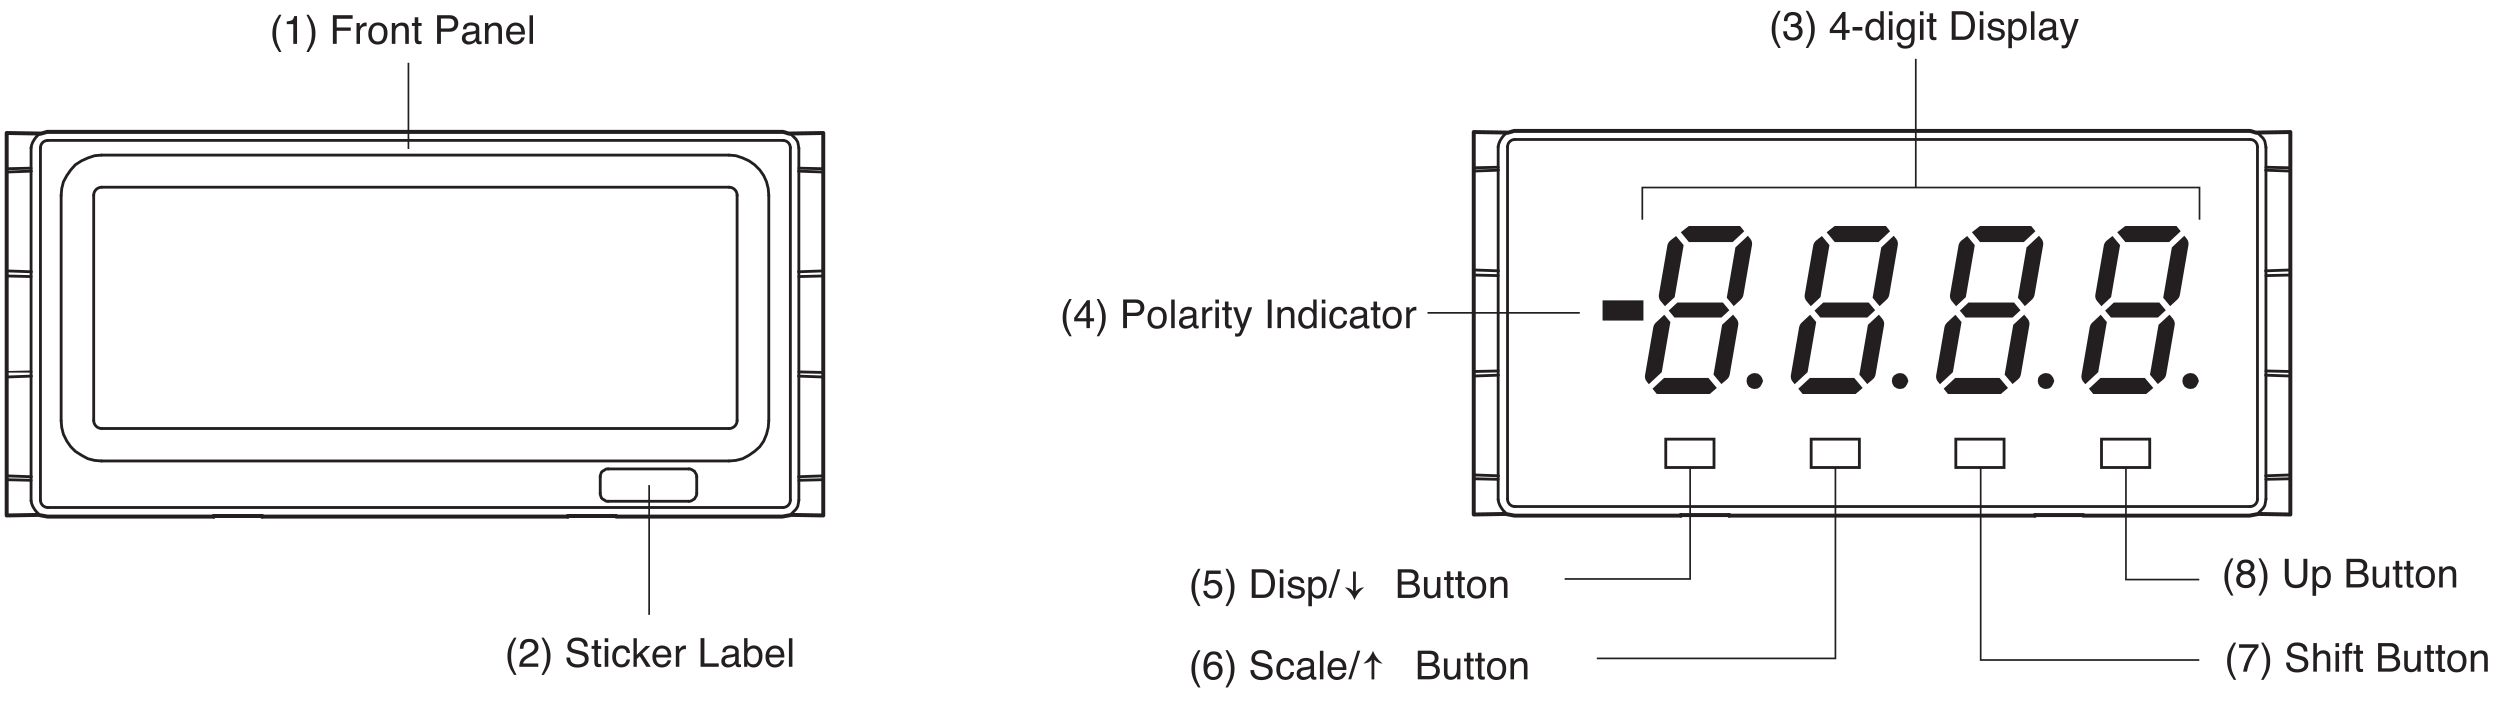 <?xml version="1.0" encoding="UTF-8"?>
<svg xmlns="http://www.w3.org/2000/svg" xmlns:xlink="http://www.w3.org/1999/xlink" width="436.15pt" height="122.3pt" viewBox="0 0 436.15 122.3" version="1.2">
<defs>
<g>
<symbol overflow="visible" id="glyph0-0">
<path style="stroke:none;" d="M 4.5 0 L 4.5 -4.984 L 0.547 -4.984 L 0.547 0 Z M 1.172 -0.625 L 1.172 -4.359 L 3.875 -4.359 L 3.875 -0.625 Z M 1.172 -0.625 "/>
</symbol>
<symbol overflow="visible" id="glyph0-1">
<path style="stroke:none;" d="M 1.641 -5.078 C 1.219 -4.422 0.938 -3.922 0.797 -3.578 C 0.578 -3.062 0.484 -2.469 0.484 -1.781 C 0.484 -1.609 0.5 -1.422 0.516 -1.219 C 0.562 -0.844 0.656 -0.484 0.781 -0.156 C 0.875 0.094 0.953 0.281 1.031 0.438 C 1.109 0.562 1.328 0.906 1.641 1.422 L 2.062 1.422 C 1.734 0.781 1.516 0.312 1.391 -0.031 C 1.203 -0.562 1.125 -1.172 1.125 -1.828 C 1.125 -2.484 1.203 -3.047 1.359 -3.547 C 1.469 -3.875 1.703 -4.391 2.062 -5.078 Z M 1.641 -5.078 "/>
</symbol>
<symbol overflow="visible" id="glyph0-2">
<path style="stroke:none;" d="M 0.219 0 L 3.547 0 L 3.547 -0.578 L 0.891 -0.578 C 0.953 -0.812 1.094 -1.031 1.328 -1.234 C 1.453 -1.344 1.625 -1.453 1.844 -1.578 L 2.312 -1.844 C 2.719 -2.062 3 -2.266 3.156 -2.422 C 3.438 -2.703 3.578 -3.031 3.578 -3.422 C 3.578 -3.797 3.453 -4.125 3.188 -4.422 C 2.938 -4.734 2.531 -4.875 1.969 -4.875 C 1.297 -4.875 0.828 -4.641 0.562 -4.172 C 0.422 -3.906 0.344 -3.562 0.328 -3.141 L 0.953 -3.141 C 0.969 -3.438 1.016 -3.672 1.094 -3.844 C 1.266 -4.172 1.547 -4.328 1.969 -4.328 C 2.25 -4.328 2.469 -4.234 2.641 -4.078 C 2.812 -3.906 2.906 -3.672 2.906 -3.406 C 2.906 -3.156 2.812 -2.938 2.625 -2.75 C 2.5 -2.625 2.297 -2.484 2.016 -2.312 L 1.359 -1.938 C 0.922 -1.688 0.625 -1.406 0.469 -1.094 C 0.328 -0.781 0.234 -0.422 0.219 0 Z M 0.219 0 "/>
</symbol>
<symbol overflow="visible" id="glyph0-3">
<path style="stroke:none;" d="M 0.656 1.422 C 1.078 0.766 1.359 0.266 1.5 -0.078 C 1.703 -0.594 1.812 -1.203 1.812 -1.875 C 1.812 -2.125 1.797 -2.391 1.75 -2.656 C 1.703 -2.938 1.625 -3.219 1.516 -3.5 C 1.422 -3.734 1.344 -3.922 1.281 -4.047 C 1.203 -4.172 1 -4.516 0.641 -5.078 L 0.234 -5.078 C 0.562 -4.438 0.781 -3.969 0.891 -3.625 C 1.078 -3.094 1.172 -2.484 1.172 -1.828 C 1.172 -1.172 1.094 -0.609 0.938 -0.125 C 0.828 0.203 0.594 0.719 0.234 1.422 Z M 0.656 1.422 "/>
</symbol>
<symbol overflow="visible" id="glyph0-4">
<path style="stroke:none;" d=""/>
</symbol>
<symbol overflow="visible" id="glyph0-5">
<path style="stroke:none;" d="M 0.328 -1.609 C 0.328 -1.078 0.5 -0.641 0.844 -0.328 C 1.188 -0.016 1.656 0.141 2.266 0.141 C 2.781 0.141 3.234 0.031 3.625 -0.203 C 4.016 -0.438 4.219 -0.844 4.219 -1.391 C 4.219 -1.828 4.062 -2.172 3.75 -2.406 C 3.578 -2.547 3.328 -2.656 3 -2.719 L 2.328 -2.891 C 1.859 -2.984 1.578 -3.078 1.438 -3.156 C 1.25 -3.266 1.141 -3.453 1.141 -3.688 C 1.141 -3.922 1.234 -4.109 1.391 -4.281 C 1.562 -4.438 1.828 -4.531 2.219 -4.531 C 2.703 -4.531 3.031 -4.391 3.219 -4.141 C 3.344 -3.984 3.406 -3.797 3.438 -3.516 L 4.062 -3.516 C 4.062 -4.078 3.891 -4.484 3.547 -4.734 C 3.188 -4.984 2.75 -5.109 2.234 -5.109 C 1.688 -5.109 1.266 -4.969 0.953 -4.672 C 0.656 -4.391 0.5 -4.031 0.5 -3.578 C 0.5 -3.156 0.656 -2.844 0.969 -2.641 C 1.141 -2.531 1.453 -2.406 1.875 -2.312 L 2.531 -2.156 C 2.875 -2.078 3.141 -1.969 3.312 -1.859 C 3.484 -1.75 3.547 -1.562 3.547 -1.281 C 3.547 -0.922 3.359 -0.672 2.969 -0.531 C 2.781 -0.453 2.547 -0.422 2.312 -0.422 C 1.766 -0.422 1.375 -0.594 1.156 -0.922 C 1.047 -1.094 0.984 -1.328 0.969 -1.609 Z M 0.328 -1.609 "/>
</symbol>
<symbol overflow="visible" id="glyph0-6">
<path style="stroke:none;" d="M 0.562 -3.641 L 0.078 -3.641 L 0.078 -3.125 L 0.562 -3.125 L 0.562 -0.734 C 0.562 -0.5 0.625 -0.312 0.719 -0.156 C 0.828 -0.016 1.016 0.062 1.297 0.062 C 1.391 0.062 1.469 0.047 1.547 0.047 C 1.625 0.031 1.703 0.016 1.766 0 L 1.766 -0.484 C 1.719 -0.484 1.688 -0.484 1.641 -0.469 C 1.609 -0.469 1.578 -0.469 1.547 -0.469 C 1.438 -0.469 1.359 -0.484 1.312 -0.5 C 1.219 -0.562 1.188 -0.641 1.188 -0.766 L 1.188 -3.125 L 1.766 -3.125 L 1.766 -3.641 L 1.188 -3.641 L 1.188 -4.641 L 0.562 -4.641 Z M 0.562 -3.641 "/>
</symbol>
<symbol overflow="visible" id="glyph0-7">
<path style="stroke:none;" d="M 0.438 0 L 1.062 0 L 1.062 -3.625 L 0.438 -3.625 Z M 0.438 -4.297 L 1.062 -4.297 L 1.062 -4.984 L 0.438 -4.984 Z M 0.438 -4.297 "/>
</symbol>
<symbol overflow="visible" id="glyph0-8">
<path style="stroke:none;" d="M 1.844 -3.734 C 1.375 -3.734 0.984 -3.562 0.672 -3.203 C 0.359 -2.844 0.203 -2.359 0.203 -1.719 C 0.203 -1.203 0.344 -0.766 0.625 -0.422 C 0.906 -0.062 1.281 0.109 1.766 0.109 C 2.188 0.109 2.531 0 2.812 -0.234 C 3.078 -0.453 3.25 -0.812 3.312 -1.281 L 2.719 -1.281 C 2.672 -1.016 2.562 -0.812 2.422 -0.656 C 2.266 -0.5 2.062 -0.422 1.812 -0.422 C 1.484 -0.422 1.234 -0.547 1.078 -0.797 C 0.938 -1.047 0.859 -1.344 0.859 -1.703 C 0.859 -2.078 0.906 -2.375 1.016 -2.625 C 1.188 -3 1.469 -3.188 1.859 -3.188 C 2.141 -3.188 2.344 -3.109 2.469 -2.969 C 2.609 -2.828 2.688 -2.641 2.719 -2.406 L 3.312 -2.406 C 3.266 -2.906 3.109 -3.234 2.844 -3.438 C 2.594 -3.641 2.266 -3.734 1.844 -3.734 Z M 1.844 -3.734 "/>
</symbol>
<symbol overflow="visible" id="glyph0-9">
<path style="stroke:none;" d="M 0.438 0 L 1.016 0 L 1.016 -1.359 L 1.516 -1.844 L 2.672 0 L 3.453 0 L 1.969 -2.281 L 3.375 -3.641 L 2.594 -3.641 L 1.016 -2.094 L 1.016 -4.984 L 0.438 -4.984 Z M 0.438 0 "/>
</symbol>
<symbol overflow="visible" id="glyph0-10">
<path style="stroke:none;" d="M 1.953 -3.719 C 1.453 -3.719 1.031 -3.547 0.719 -3.172 C 0.406 -2.812 0.25 -2.344 0.25 -1.75 C 0.25 -1.156 0.406 -0.703 0.719 -0.375 C 1.031 -0.047 1.406 0.125 1.859 0.125 C 2.047 0.125 2.219 0.109 2.359 0.062 C 2.625 0 2.859 -0.109 3.031 -0.297 C 3.156 -0.391 3.25 -0.531 3.344 -0.703 C 3.422 -0.859 3.484 -1.016 3.5 -1.141 L 2.906 -1.141 C 2.859 -0.984 2.781 -0.844 2.672 -0.719 C 2.484 -0.5 2.219 -0.406 1.906 -0.406 C 1.578 -0.406 1.328 -0.516 1.156 -0.734 C 1 -0.953 0.906 -1.266 0.891 -1.625 L 3.547 -1.625 C 3.547 -2 3.531 -2.266 3.484 -2.422 C 3.453 -2.672 3.375 -2.891 3.25 -3.062 C 3.125 -3.266 2.938 -3.422 2.703 -3.547 C 2.453 -3.656 2.219 -3.719 1.953 -3.719 Z M 0.906 -2.109 C 0.922 -2.422 1.016 -2.688 1.203 -2.891 C 1.391 -3.094 1.641 -3.188 1.906 -3.188 C 2.297 -3.188 2.578 -3.047 2.75 -2.75 C 2.844 -2.594 2.891 -2.375 2.922 -2.109 Z M 0.906 -2.109 "/>
</symbol>
<symbol overflow="visible" id="glyph0-11">
<path style="stroke:none;" d="M 0.469 0 L 1.078 0 L 1.078 -2.094 C 1.078 -2.344 1.156 -2.578 1.328 -2.781 C 1.5 -2.969 1.734 -3.078 2.031 -3.078 C 2.078 -3.078 2.109 -3.078 2.141 -3.078 C 2.172 -3.062 2.203 -3.062 2.234 -3.062 L 2.234 -3.703 C 2.172 -3.719 2.125 -3.719 2.094 -3.719 C 2.078 -3.719 2.047 -3.719 2.047 -3.719 C 1.797 -3.719 1.578 -3.625 1.391 -3.453 C 1.219 -3.281 1.094 -3.141 1.047 -3.016 L 1.047 -3.641 L 0.469 -3.641 Z M 0.469 0 "/>
</symbol>
<symbol overflow="visible" id="glyph0-12">
<path style="stroke:none;" d="M 0.531 0 L 3.703 0 L 3.703 -0.594 L 1.203 -0.594 L 1.203 -5 L 0.531 -5 Z M 0.531 0 "/>
</symbol>
<symbol overflow="visible" id="glyph0-13">
<path style="stroke:none;" d="M 0.922 -0.969 C 0.922 -1.203 1.016 -1.375 1.203 -1.484 C 1.312 -1.547 1.469 -1.578 1.703 -1.609 L 2.078 -1.656 C 2.188 -1.672 2.297 -1.688 2.406 -1.719 C 2.531 -1.766 2.625 -1.797 2.703 -1.844 L 2.703 -1.359 C 2.703 -0.984 2.531 -0.719 2.203 -0.547 C 2 -0.453 1.781 -0.406 1.578 -0.406 C 1.391 -0.406 1.234 -0.453 1.109 -0.562 C 0.984 -0.656 0.922 -0.797 0.922 -0.969 Z M 1.422 -2.078 C 1.078 -2.031 0.812 -1.922 0.594 -1.734 C 0.375 -1.547 0.281 -1.281 0.281 -0.953 C 0.281 -0.641 0.375 -0.391 0.594 -0.188 C 0.812 0.016 1.094 0.125 1.422 0.125 C 1.703 0.125 1.969 0.062 2.203 -0.062 C 2.438 -0.188 2.609 -0.312 2.734 -0.484 C 2.75 -0.344 2.781 -0.234 2.844 -0.141 C 2.938 0 3.094 0.078 3.297 0.078 C 3.391 0.078 3.453 0.078 3.5 0.062 C 3.547 0.062 3.625 0.047 3.719 0.016 L 3.719 -0.438 C 3.672 -0.438 3.641 -0.422 3.609 -0.422 C 3.578 -0.422 3.547 -0.422 3.516 -0.422 C 3.438 -0.422 3.375 -0.438 3.359 -0.469 C 3.328 -0.516 3.312 -0.562 3.312 -0.625 L 3.312 -2.719 C 3.312 -3.062 3.188 -3.328 2.922 -3.484 C 2.656 -3.641 2.297 -3.734 1.875 -3.734 C 1.516 -3.734 1.188 -3.641 0.906 -3.469 C 0.625 -3.281 0.484 -2.969 0.469 -2.531 L 1.031 -2.531 C 1.062 -2.719 1.109 -2.859 1.188 -2.953 C 1.312 -3.125 1.547 -3.219 1.859 -3.219 C 2.141 -3.219 2.344 -3.156 2.5 -3.078 C 2.641 -2.969 2.719 -2.828 2.719 -2.609 C 2.719 -2.516 2.703 -2.438 2.688 -2.375 C 2.641 -2.281 2.531 -2.219 2.406 -2.203 Z M 1.422 -2.078 "/>
</symbol>
<symbol overflow="visible" id="glyph0-14">
<path style="stroke:none;" d="M 0.391 0 L 0.953 0 L 0.953 -0.469 C 1.094 -0.297 1.203 -0.156 1.328 -0.078 C 1.516 0.047 1.75 0.125 2.016 0.125 C 2.516 0.125 2.906 -0.062 3.172 -0.453 C 3.453 -0.828 3.594 -1.312 3.594 -1.891 C 3.594 -2.5 3.453 -2.953 3.172 -3.266 C 2.891 -3.578 2.531 -3.734 2.078 -3.734 C 1.859 -3.734 1.656 -3.688 1.469 -3.594 C 1.281 -3.5 1.125 -3.375 0.984 -3.188 L 0.984 -5 L 0.391 -5 Z M 1.984 -0.422 C 1.547 -0.422 1.25 -0.625 1.078 -1.016 C 1 -1.234 0.953 -1.516 0.953 -1.859 C 0.953 -2.328 1.062 -2.672 1.266 -2.875 C 1.469 -3.078 1.719 -3.188 2 -3.188 C 2.312 -3.188 2.562 -3.062 2.719 -2.812 C 2.891 -2.562 2.969 -2.234 2.969 -1.859 C 2.969 -1.422 2.891 -1.078 2.719 -0.828 C 2.562 -0.562 2.312 -0.422 1.984 -0.422 Z M 1.984 -0.422 "/>
</symbol>
<symbol overflow="visible" id="glyph0-15">
<path style="stroke:none;" d="M 0.469 0 L 1.078 0 L 1.078 -4.984 L 0.469 -4.984 Z M 0.469 0 "/>
</symbol>
<symbol overflow="visible" id="glyph0-16">
<path style="stroke:none;" d="M 1.812 -3.438 L 1.812 0 L 2.469 0 L 2.469 -4.844 L 1.969 -4.844 C 1.891 -4.469 1.766 -4.234 1.578 -4.125 C 1.406 -4.031 1.109 -3.953 0.672 -3.906 L 0.672 -3.438 Z M 1.812 -3.438 "/>
</symbol>
<symbol overflow="visible" id="glyph0-17">
<path style="stroke:none;" d="M 0.594 0 L 1.266 0 L 1.266 -2.281 L 3.719 -2.281 L 3.719 -2.859 L 1.266 -2.859 L 1.266 -4.375 L 4.047 -4.375 L 4.047 -5 L 0.594 -5 Z M 0.594 0 "/>
</symbol>
<symbol overflow="visible" id="glyph0-18">
<path style="stroke:none;" d="M 1.875 -0.406 C 1.516 -0.406 1.25 -0.531 1.078 -0.797 C 0.906 -1.047 0.828 -1.375 0.828 -1.75 C 0.828 -2.156 0.906 -2.5 1.078 -2.781 C 1.25 -3.078 1.516 -3.219 1.891 -3.219 C 2.297 -3.219 2.594 -3.047 2.766 -2.719 C 2.875 -2.5 2.922 -2.219 2.922 -1.891 C 2.922 -1.516 2.844 -1.172 2.703 -0.859 C 2.547 -0.562 2.281 -0.406 1.875 -0.406 Z M 1.906 -3.734 C 1.391 -3.734 0.969 -3.562 0.656 -3.203 C 0.359 -2.844 0.203 -2.344 0.203 -1.734 C 0.203 -1.172 0.344 -0.719 0.641 -0.375 C 0.938 -0.047 1.328 0.125 1.828 0.125 C 2.422 0.125 2.859 -0.062 3.141 -0.438 C 3.422 -0.828 3.562 -1.312 3.562 -1.891 C 3.562 -2.5 3.406 -2.969 3.094 -3.281 C 2.766 -3.594 2.375 -3.734 1.906 -3.734 Z M 1.906 -3.734 "/>
</symbol>
<symbol overflow="visible" id="glyph0-19">
<path style="stroke:none;" d="M 0.438 0 L 1.062 0 L 1.062 -1.906 C 1.062 -2.141 1.078 -2.328 1.109 -2.453 C 1.141 -2.594 1.203 -2.703 1.297 -2.828 C 1.422 -2.969 1.578 -3.078 1.75 -3.125 C 1.828 -3.156 1.953 -3.172 2.094 -3.172 C 2.391 -3.172 2.578 -3.062 2.688 -2.828 C 2.75 -2.703 2.781 -2.516 2.781 -2.297 L 2.781 0 L 3.406 0 L 3.406 -2.344 C 3.406 -2.703 3.359 -2.984 3.266 -3.172 C 3.078 -3.547 2.734 -3.719 2.219 -3.719 C 1.984 -3.719 1.766 -3.672 1.578 -3.578 C 1.391 -3.484 1.203 -3.344 1.031 -3.125 L 1.031 -3.641 L 0.438 -3.641 Z M 0.438 0 "/>
</symbol>
<symbol overflow="visible" id="glyph0-20">
<path style="stroke:none;" d="M 0.594 0 L 1.266 0 L 1.266 -2.109 L 2.828 -2.109 C 3.312 -2.109 3.688 -2.266 3.922 -2.547 C 4.172 -2.844 4.297 -3.172 4.297 -3.562 C 4.297 -4.016 4.156 -4.359 3.891 -4.609 C 3.609 -4.875 3.266 -5 2.812 -5 L 0.594 -5 Z M 3.609 -3.562 C 3.609 -3.234 3.516 -3 3.328 -2.875 C 3.141 -2.75 2.906 -2.688 2.594 -2.688 L 1.266 -2.688 L 1.266 -4.422 L 2.594 -4.422 C 2.859 -4.422 3.062 -4.375 3.203 -4.312 C 3.484 -4.172 3.609 -3.922 3.609 -3.562 Z M 3.609 -3.562 "/>
</symbol>
<symbol overflow="visible" id="glyph0-21">
<path style="stroke:none;" d="M 0.219 -1.234 C 0.25 -0.781 0.438 -0.438 0.734 -0.203 C 1.031 0.016 1.391 0.125 1.781 0.125 C 2.406 0.125 2.859 -0.047 3.141 -0.406 C 3.422 -0.75 3.562 -1.156 3.562 -1.625 C 3.562 -2.062 3.406 -2.422 3.094 -2.719 C 2.797 -3 2.406 -3.156 1.969 -3.156 C 1.734 -3.156 1.516 -3.109 1.344 -3.031 C 1.234 -2.984 1.141 -2.922 1.016 -2.844 L 1.219 -4.188 L 3.281 -4.188 L 3.281 -4.781 L 0.766 -4.781 L 0.391 -2.156 L 0.922 -2.141 C 1.031 -2.281 1.156 -2.391 1.312 -2.469 C 1.453 -2.547 1.641 -2.594 1.844 -2.594 C 2.141 -2.594 2.391 -2.5 2.594 -2.312 C 2.797 -2.125 2.906 -1.859 2.906 -1.516 C 2.906 -1.25 2.812 -0.984 2.641 -0.766 C 2.469 -0.531 2.203 -0.406 1.844 -0.406 C 1.656 -0.406 1.484 -0.438 1.344 -0.516 C 1.062 -0.641 0.891 -0.891 0.859 -1.234 Z M 0.219 -1.234 "/>
</symbol>
<symbol overflow="visible" id="glyph0-22">
<path style="stroke:none;" d="M 1.25 -0.578 L 1.25 -4.422 L 2.406 -4.422 C 2.953 -4.422 3.344 -4.234 3.578 -3.906 C 3.812 -3.562 3.938 -3.078 3.938 -2.469 C 3.938 -2.297 3.922 -2.125 3.891 -1.938 C 3.828 -1.625 3.734 -1.359 3.609 -1.156 C 3.438 -0.906 3.234 -0.734 2.969 -0.641 C 2.828 -0.594 2.656 -0.578 2.422 -0.578 Z M 0.562 0 L 2.547 0 C 3.391 0 3.984 -0.375 4.328 -1.141 C 4.531 -1.562 4.625 -2.047 4.625 -2.578 C 4.625 -3.266 4.453 -3.828 4.125 -4.266 C 3.75 -4.75 3.219 -5 2.547 -5 L 0.562 -5 Z M 0.562 0 "/>
</symbol>
<symbol overflow="visible" id="glyph0-23">
<path style="stroke:none;" d="M 0.219 -1.141 C 0.234 -0.781 0.359 -0.469 0.594 -0.234 C 0.812 0.016 1.203 0.141 1.75 0.141 C 2.266 0.141 2.641 0.016 2.891 -0.219 C 3.141 -0.453 3.266 -0.734 3.266 -1.047 C 3.266 -1.391 3.141 -1.641 2.906 -1.797 C 2.75 -1.891 2.453 -2 2.016 -2.094 L 1.594 -2.203 C 1.422 -2.234 1.281 -2.281 1.188 -2.344 C 1.031 -2.438 0.953 -2.562 0.953 -2.719 C 0.953 -2.875 1.016 -2.984 1.141 -3.078 C 1.25 -3.156 1.438 -3.203 1.672 -3.203 C 2.016 -3.203 2.266 -3.125 2.406 -2.969 C 2.5 -2.859 2.547 -2.734 2.562 -2.594 L 3.141 -2.594 C 3.141 -2.828 3.062 -3.047 2.906 -3.25 C 2.672 -3.578 2.266 -3.734 1.719 -3.734 C 1.297 -3.734 0.953 -3.625 0.703 -3.406 C 0.453 -3.203 0.328 -2.922 0.328 -2.578 C 0.328 -2.281 0.453 -2.062 0.719 -1.891 C 0.875 -1.797 1.109 -1.703 1.422 -1.641 L 1.906 -1.516 C 2.172 -1.453 2.359 -1.391 2.453 -1.344 C 2.594 -1.266 2.656 -1.141 2.656 -0.984 C 2.656 -0.766 2.562 -0.625 2.391 -0.516 C 2.219 -0.422 2.016 -0.375 1.781 -0.375 C 1.391 -0.375 1.125 -0.469 0.953 -0.672 C 0.875 -0.781 0.828 -0.938 0.812 -1.141 Z M 0.219 -1.141 "/>
</symbol>
<symbol overflow="visible" id="glyph0-24">
<path style="stroke:none;" d="M 1.984 -0.406 C 1.562 -0.406 1.266 -0.594 1.109 -0.969 C 1.031 -1.172 0.984 -1.406 0.984 -1.688 C 0.984 -2.031 1.031 -2.328 1.109 -2.547 C 1.266 -2.969 1.562 -3.188 1.984 -3.188 C 2.406 -3.188 2.688 -2.984 2.844 -2.594 C 2.922 -2.375 2.969 -2.125 2.969 -1.828 C 2.969 -1.359 2.875 -1 2.688 -0.766 C 2.5 -0.516 2.266 -0.406 1.984 -0.406 Z M 0.391 1.453 L 1.016 1.453 L 1.016 -0.406 C 1.141 -0.234 1.266 -0.125 1.375 -0.062 C 1.562 0.062 1.781 0.125 2.062 0.125 C 2.406 0.125 2.719 0.016 2.969 -0.188 C 3.391 -0.531 3.594 -1.109 3.594 -1.891 C 3.594 -2.484 3.453 -2.938 3.156 -3.25 C 2.875 -3.562 2.531 -3.734 2.125 -3.734 C 1.844 -3.734 1.594 -3.656 1.391 -3.531 C 1.25 -3.438 1.125 -3.297 1 -3.141 L 1 -3.625 L 0.391 -3.625 Z M 0.391 1.453 "/>
</symbol>
<symbol overflow="visible" id="glyph0-25">
<path style="stroke:none;" d="M 0 0 L 0.516 0 L 2.094 -5 L 1.578 -5 Z M 0 0 "/>
</symbol>
<symbol overflow="visible" id="glyph0-26">
<path style="stroke:none;" d="M 1.172 -2.875 L 1.172 -4.422 L 2.391 -4.422 C 2.688 -4.422 2.906 -4.391 3.062 -4.328 C 3.328 -4.219 3.469 -4 3.469 -3.672 C 3.469 -3.344 3.344 -3.125 3.094 -3 C 2.922 -2.922 2.703 -2.875 2.406 -2.875 Z M 1.172 -0.578 L 1.172 -2.328 L 2.531 -2.328 C 2.812 -2.328 3.047 -2.297 3.219 -2.219 C 3.547 -2.094 3.703 -1.844 3.703 -1.484 C 3.703 -1.266 3.656 -1.078 3.547 -0.938 C 3.359 -0.703 3.062 -0.578 2.641 -0.578 Z M 0.516 0 L 2.641 0 C 3.297 0 3.781 -0.188 4.078 -0.578 C 4.281 -0.844 4.375 -1.141 4.375 -1.453 C 4.375 -1.828 4.266 -2.141 4.047 -2.359 C 3.922 -2.469 3.734 -2.594 3.469 -2.688 C 3.641 -2.781 3.781 -2.875 3.875 -2.969 C 4.047 -3.172 4.141 -3.438 4.141 -3.75 C 4.141 -4.031 4.062 -4.266 3.922 -4.469 C 3.672 -4.812 3.25 -5 2.672 -5 L 0.516 -5 Z M 0.516 0 "/>
</symbol>
<symbol overflow="visible" id="glyph0-27">
<path style="stroke:none;" d="M 0.438 -3.641 L 0.438 -1.172 C 0.438 -0.859 0.484 -0.609 0.594 -0.422 C 0.766 -0.078 1.125 0.094 1.625 0.094 C 1.953 0.094 2.234 0 2.453 -0.188 C 2.578 -0.281 2.672 -0.406 2.75 -0.547 L 2.734 0 L 3.312 0 L 3.312 -3.641 L 2.703 -3.641 L 2.703 -1.844 C 2.703 -1.5 2.656 -1.219 2.578 -1.016 C 2.438 -0.625 2.156 -0.438 1.734 -0.438 C 1.453 -0.438 1.25 -0.562 1.141 -0.766 C 1.094 -0.891 1.062 -1.047 1.062 -1.219 L 1.062 -3.641 Z M 0.438 -3.641 "/>
</symbol>
<symbol overflow="visible" id="glyph0-28">
<path style="stroke:none;" d="M 1.812 0.125 C 2.375 0.125 2.797 -0.016 3.109 -0.312 C 3.406 -0.594 3.562 -0.969 3.562 -1.438 C 3.562 -1.734 3.5 -1.969 3.344 -2.172 C 3.203 -2.375 3.016 -2.516 2.75 -2.578 C 2.906 -2.656 3.031 -2.734 3.141 -2.844 C 3.297 -3.031 3.375 -3.281 3.375 -3.578 C 3.375 -4 3.234 -4.312 2.969 -4.531 C 2.703 -4.75 2.312 -4.875 1.828 -4.875 C 1.203 -4.875 0.766 -4.641 0.5 -4.188 C 0.359 -3.938 0.297 -3.625 0.297 -3.266 L 0.906 -3.266 C 0.922 -3.547 0.969 -3.75 1.047 -3.906 C 1.203 -4.172 1.484 -4.312 1.891 -4.312 C 2.125 -4.312 2.312 -4.25 2.484 -4.109 C 2.656 -3.984 2.75 -3.797 2.75 -3.547 C 2.75 -3.219 2.609 -3 2.359 -2.875 C 2.219 -2.797 2.016 -2.766 1.797 -2.766 C 1.75 -2.766 1.703 -2.766 1.656 -2.781 C 1.609 -2.781 1.562 -2.781 1.5 -2.781 L 1.5 -2.25 C 1.531 -2.25 1.578 -2.25 1.625 -2.25 C 1.656 -2.25 1.703 -2.25 1.75 -2.25 C 2.109 -2.25 2.391 -2.188 2.594 -2.047 C 2.797 -1.922 2.906 -1.688 2.906 -1.344 C 2.906 -1.078 2.812 -0.859 2.609 -0.688 C 2.422 -0.5 2.156 -0.422 1.844 -0.422 C 1.422 -0.422 1.141 -0.547 0.984 -0.812 C 0.891 -0.953 0.828 -1.188 0.812 -1.5 L 0.172 -1.5 C 0.172 -1.047 0.297 -0.656 0.562 -0.344 C 0.812 -0.031 1.234 0.125 1.812 0.125 Z M 1.812 0.125 "/>
</symbol>
<symbol overflow="visible" id="glyph0-29">
<path style="stroke:none;" d="M 0.734 -1.734 L 2.297 -3.922 L 2.297 -1.734 Z M 2.922 0 L 2.922 -1.188 L 3.641 -1.188 L 3.641 -1.734 L 2.922 -1.734 L 2.922 -4.875 L 2.406 -4.875 L 0.172 -1.797 L 0.172 -1.188 L 2.312 -1.188 L 2.312 0 Z M 2.922 0 "/>
</symbol>
<symbol overflow="visible" id="glyph0-30">
<path style="stroke:none;" d="M 0.281 -1.625 L 1.984 -1.625 L 1.984 -2.25 L 0.281 -2.25 Z M 0.281 -1.625 "/>
</symbol>
<symbol overflow="visible" id="glyph0-31">
<path style="stroke:none;" d="M 0.828 -1.781 C 0.828 -2.234 0.938 -2.578 1.125 -2.812 C 1.312 -3.047 1.562 -3.172 1.859 -3.172 C 2.141 -3.172 2.375 -3.062 2.562 -2.844 C 2.75 -2.625 2.844 -2.281 2.844 -1.812 C 2.844 -1.359 2.75 -1.016 2.562 -0.766 C 2.391 -0.531 2.156 -0.406 1.875 -0.406 C 1.516 -0.406 1.25 -0.531 1.078 -0.797 C 0.922 -1.062 0.828 -1.391 0.828 -1.781 Z M 1.75 -3.703 C 1.25 -3.703 0.859 -3.5 0.594 -3.109 C 0.312 -2.734 0.188 -2.281 0.188 -1.75 C 0.188 -1.172 0.328 -0.719 0.625 -0.375 C 0.922 -0.047 1.281 0.125 1.688 0.125 C 1.938 0.125 2.156 0.078 2.344 -0.016 C 2.531 -0.125 2.719 -0.281 2.844 -0.5 L 2.844 0 L 3.406 0 L 3.406 -5 L 2.812 -5 L 2.812 -3.172 C 2.672 -3.344 2.547 -3.453 2.453 -3.531 C 2.266 -3.641 2.031 -3.703 1.75 -3.703 Z M 1.75 -3.703 "/>
</symbol>
<symbol overflow="visible" id="glyph0-32">
<path style="stroke:none;" d="M 1.719 -3.703 C 1.297 -3.703 0.953 -3.531 0.641 -3.188 C 0.344 -2.844 0.203 -2.375 0.203 -1.766 C 0.203 -1.125 0.344 -0.656 0.641 -0.375 C 0.938 -0.094 1.281 0.047 1.672 0.047 C 1.953 0.047 2.188 0 2.359 -0.094 C 2.531 -0.188 2.672 -0.328 2.797 -0.5 C 2.797 0 2.766 0.344 2.672 0.531 C 2.531 0.859 2.219 1.031 1.766 1.031 C 1.469 1.031 1.25 0.953 1.109 0.828 C 1.031 0.734 0.969 0.609 0.938 0.453 L 0.312 0.453 C 0.344 0.828 0.5 1.094 0.766 1.266 C 1.031 1.453 1.359 1.531 1.75 1.531 C 2.453 1.531 2.922 1.297 3.172 0.797 C 3.312 0.531 3.375 0.172 3.375 -0.297 L 3.375 -3.609 L 2.812 -3.609 L 2.812 -3.141 C 2.703 -3.281 2.578 -3.406 2.469 -3.484 C 2.25 -3.625 2 -3.703 1.719 -3.703 Z M 2.812 -1.828 C 2.812 -1.531 2.766 -1.266 2.672 -1.047 C 2.484 -0.656 2.188 -0.453 1.75 -0.453 C 1.469 -0.453 1.25 -0.562 1.078 -0.781 C 0.906 -1 0.828 -1.297 0.828 -1.703 C 0.828 -2.062 0.875 -2.344 0.953 -2.547 C 1.109 -2.953 1.406 -3.156 1.828 -3.156 C 2.125 -3.156 2.359 -3.047 2.531 -2.828 C 2.719 -2.609 2.812 -2.281 2.812 -1.828 Z M 2.812 -1.828 "/>
</symbol>
<symbol overflow="visible" id="glyph0-33">
<path style="stroke:none;" d="M 1.734 -0.672 L 0.766 -3.641 L 0.062 -3.641 L 1.422 0.109 C 1.391 0.188 1.328 0.312 1.266 0.484 C 1.188 0.641 1.156 0.734 1.141 0.75 C 1.109 0.812 1.062 0.859 1.016 0.891 C 0.953 0.922 0.875 0.953 0.766 0.953 C 0.719 0.953 0.688 0.953 0.625 0.938 C 0.578 0.938 0.5 0.906 0.406 0.891 L 0.406 1.438 C 0.469 1.453 0.516 1.469 0.562 1.484 C 0.625 1.484 0.688 1.484 0.766 1.484 C 1.125 1.484 1.375 1.391 1.516 1.188 C 1.656 0.984 1.906 0.422 2.266 -0.5 C 2.406 -0.906 2.594 -1.406 2.828 -2.031 C 3.109 -2.875 3.312 -3.406 3.391 -3.641 L 2.719 -3.641 Z M 1.734 -0.672 "/>
</symbol>
<symbol overflow="visible" id="glyph0-34">
<path style="stroke:none;" d="M 0.688 0 L 1.359 0 L 1.359 -4.984 L 0.688 -4.984 Z M 0.688 0 "/>
</symbol>
<symbol overflow="visible" id="glyph0-35">
<path style="stroke:none;" d="M 2.031 -4.875 C 1.281 -4.875 0.766 -4.484 0.484 -3.672 C 0.344 -3.25 0.266 -2.734 0.266 -2.141 C 0.266 -1.312 0.438 -0.734 0.766 -0.391 C 1.094 -0.047 1.484 0.125 1.938 0.125 C 2.469 0.125 2.891 -0.031 3.172 -0.375 C 3.453 -0.719 3.609 -1.109 3.609 -1.547 C 3.609 -2.078 3.453 -2.453 3.141 -2.719 C 2.844 -2.969 2.484 -3.109 2.078 -3.109 C 1.828 -3.109 1.625 -3.062 1.422 -2.969 C 1.203 -2.875 1.031 -2.719 0.891 -2.516 C 0.922 -3.094 1.031 -3.547 1.234 -3.875 C 1.438 -4.188 1.703 -4.344 2.047 -4.344 C 2.344 -4.344 2.562 -4.234 2.719 -4.047 C 2.797 -3.922 2.844 -3.781 2.891 -3.594 L 3.5 -3.594 C 3.5 -3.891 3.391 -4.172 3.172 -4.453 C 2.969 -4.734 2.578 -4.875 2.031 -4.875 Z M 2 -0.406 C 1.672 -0.406 1.422 -0.516 1.25 -0.719 C 1.062 -0.938 0.969 -1.203 0.969 -1.5 C 0.969 -1.844 1.078 -2.109 1.266 -2.281 C 1.469 -2.469 1.703 -2.547 1.953 -2.547 C 2.344 -2.547 2.594 -2.438 2.734 -2.219 C 2.891 -1.984 2.953 -1.75 2.953 -1.5 C 2.953 -1.203 2.875 -0.953 2.719 -0.734 C 2.562 -0.516 2.312 -0.406 2 -0.406 Z M 2 -0.406 "/>
</symbol>
<symbol overflow="visible" id="glyph0-36">
<path style="stroke:none;" d="M 1.891 -2.828 C 1.656 -2.828 1.453 -2.891 1.281 -3.031 C 1.109 -3.156 1.031 -3.328 1.031 -3.547 C 1.031 -3.75 1.094 -3.938 1.219 -4.078 C 1.359 -4.234 1.578 -4.312 1.875 -4.312 C 2.172 -4.312 2.391 -4.234 2.531 -4.078 C 2.688 -3.938 2.75 -3.766 2.75 -3.594 C 2.75 -3.375 2.672 -3.203 2.531 -3.047 C 2.375 -2.906 2.156 -2.828 1.891 -2.828 Z M 1.922 -0.422 C 1.562 -0.422 1.312 -0.516 1.141 -0.703 C 0.969 -0.891 0.891 -1.109 0.891 -1.359 C 0.891 -1.641 0.969 -1.875 1.156 -2.047 C 1.344 -2.219 1.578 -2.297 1.875 -2.297 C 2.172 -2.297 2.422 -2.219 2.609 -2.047 C 2.812 -1.891 2.906 -1.641 2.906 -1.328 C 2.906 -1.031 2.812 -0.812 2.625 -0.656 C 2.438 -0.5 2.203 -0.422 1.922 -0.422 Z M 1.047 -2.594 C 0.781 -2.484 0.562 -2.328 0.438 -2.109 C 0.297 -1.906 0.219 -1.656 0.219 -1.375 C 0.219 -0.891 0.391 -0.5 0.719 -0.25 C 1.047 0 1.438 0.125 1.906 0.125 C 2.438 0.125 2.844 -0.016 3.141 -0.312 C 3.422 -0.609 3.562 -0.969 3.562 -1.391 C 3.562 -1.766 3.469 -2.062 3.25 -2.281 C 3.125 -2.406 2.969 -2.516 2.766 -2.594 C 2.953 -2.703 3.078 -2.812 3.172 -2.906 C 3.328 -3.094 3.406 -3.344 3.406 -3.641 C 3.406 -3.969 3.266 -4.25 3 -4.5 C 2.734 -4.734 2.375 -4.875 1.906 -4.875 C 1.422 -4.875 1.047 -4.734 0.781 -4.484 C 0.516 -4.219 0.391 -3.906 0.391 -3.547 C 0.391 -3.266 0.484 -3.031 0.656 -2.844 C 0.75 -2.75 0.891 -2.672 1.047 -2.594 Z M 1.047 -2.594 "/>
</symbol>
<symbol overflow="visible" id="glyph0-37">
<path style="stroke:none;" d="M 0.578 -5 L 0.578 -2.188 C 0.578 -1.578 0.672 -1.109 0.828 -0.766 C 1.141 -0.172 1.703 0.125 2.547 0.125 C 3.391 0.125 3.969 -0.172 4.266 -0.766 C 4.422 -1.109 4.516 -1.578 4.516 -2.188 L 4.516 -5 L 3.828 -5 L 3.828 -1.906 C 3.828 -1.547 3.781 -1.266 3.672 -1.047 C 3.453 -0.656 3.062 -0.469 2.484 -0.469 C 2.016 -0.469 1.672 -0.641 1.469 -1.016 C 1.328 -1.25 1.266 -1.547 1.266 -1.906 L 1.266 -5 Z M 0.578 -5 "/>
</symbol>
<symbol overflow="visible" id="glyph0-38">
<path style="stroke:none;" d="M 0.25 -4.781 L 0.25 -4.172 L 2.953 -4.172 C 2.609 -3.781 2.281 -3.312 1.969 -2.781 C 1.453 -1.859 1.109 -0.938 0.953 0 L 1.625 0 C 1.734 -0.5 1.812 -0.859 1.891 -1.078 C 1.984 -1.438 2.141 -1.828 2.328 -2.234 C 2.531 -2.672 2.75 -3.078 3.016 -3.453 C 3.281 -3.828 3.484 -4.109 3.641 -4.25 L 3.641 -4.781 Z M 0.25 -4.781 "/>
</symbol>
<symbol overflow="visible" id="glyph0-39">
<path style="stroke:none;" d="M 0.438 0 L 1.062 0 L 1.062 -1.922 C 1.062 -2.406 1.156 -2.734 1.359 -2.906 C 1.578 -3.094 1.797 -3.172 2.062 -3.172 C 2.359 -3.172 2.562 -3.078 2.672 -2.875 C 2.75 -2.75 2.781 -2.562 2.781 -2.297 L 2.781 0 L 3.406 0 L 3.406 -2.344 C 3.406 -2.688 3.359 -2.969 3.25 -3.172 C 3.062 -3.547 2.719 -3.734 2.188 -3.734 C 1.891 -3.734 1.641 -3.672 1.453 -3.531 C 1.328 -3.453 1.203 -3.328 1.062 -3.141 L 1.062 -5 L 0.438 -5 Z M 0.438 0 "/>
</symbol>
<symbol overflow="visible" id="glyph0-40">
<path style="stroke:none;" d="M 0.609 -4.188 L 0.609 -3.625 L 0.094 -3.625 L 0.094 -3.141 L 0.609 -3.141 L 0.609 0 L 1.219 0 L 1.219 -3.141 L 1.828 -3.141 L 1.828 -3.625 L 1.219 -3.625 C 1.219 -4.016 1.234 -4.25 1.266 -4.344 C 1.312 -4.438 1.422 -4.484 1.609 -4.484 C 1.625 -4.484 1.656 -4.484 1.688 -4.484 C 1.703 -4.484 1.766 -4.484 1.828 -4.484 L 1.828 -5.047 C 1.766 -5.047 1.719 -5.047 1.688 -5.047 C 1.641 -5.062 1.594 -5.062 1.562 -5.062 C 1.156 -5.062 0.891 -4.953 0.734 -4.734 C 0.656 -4.625 0.609 -4.438 0.609 -4.188 Z M 0.609 -4.188 "/>
</symbol>
</g>
<clipPath id="clip1">
  <path d="M 0.82 83 L 6 83 L 6 84 L 0.82 84 Z M 0.82 83 "/>
</clipPath>
<clipPath id="clip2">
  <path d="M 0.82 28 L 6 28 L 6 30 L 0.82 30 Z M 0.82 28 "/>
</clipPath>
<clipPath id="clip3">
  <path d="M 0.82 47 L 6 47 L 6 49 L 0.82 49 Z M 0.82 47 "/>
</clipPath>
<clipPath id="clip4">
  <path d="M 0.82 64 L 6 64 L 6 65 L 0.82 65 Z M 0.82 64 "/>
</clipPath>
<clipPath id="clip5">
  <path d="M 0.82 22 L 145 22 L 145 91 L 0.82 91 Z M 0.82 22 "/>
</clipPath>
<clipPath id="clip6">
  <path d="M 388 112 L 434.488 112 L 434.488 119 L 388 119 Z M 388 112 "/>
</clipPath>
</defs>
<g id="surface1">
<g clip-path="url(#clip1)" clip-rule="nonzero">
<path style="fill:none;stroke-width:5;stroke-linecap:round;stroke-linejoin:round;stroke:rgb(13.73%,12.16%,12.549%);stroke-opacity:1;stroke-miterlimit:10;" d="M 3.515 382.985 L 46.494 381.964 " transform="matrix(0.099,0,0,-0.099,0.818,121.604)"/>
</g>
<g clip-path="url(#clip2)" clip-rule="nonzero">
<path style="fill:none;stroke-width:5;stroke-linecap:round;stroke-linejoin:round;stroke:rgb(13.73%,12.16%,12.549%);stroke-opacity:1;stroke-miterlimit:10;" d="M 3.515 930.987 L 46.494 931.969 " transform="matrix(0.099,0,0,-0.099,0.818,121.604)"/>
</g>
<g clip-path="url(#clip3)" clip-rule="nonzero">
<path style="fill:none;stroke-width:5;stroke-linecap:round;stroke-linejoin:round;stroke:rgb(13.73%,12.16%,12.549%);stroke-opacity:1;stroke-miterlimit:10;" d="M 3.515 741.981 L 46.494 740.96 " transform="matrix(0.099,0,0,-0.099,0.818,121.604)"/>
</g>
<g clip-path="url(#clip4)" clip-rule="nonzero">
<path style="fill:none;stroke-width:5;stroke-linecap:round;stroke-linejoin:round;stroke:rgb(13.73%,12.16%,12.549%);stroke-opacity:1;stroke-miterlimit:10;" d="M 3.515 571.951 L 46.494 572.973 " transform="matrix(0.099,0,0,-0.099,0.818,121.604)"/>
</g>
<path style="fill:none;stroke-width:5;stroke-linecap:round;stroke-linejoin:round;stroke:rgb(13.73%,12.16%,12.549%);stroke-opacity:1;stroke-miterlimit:10;" d="M 1276.502 415.985 L 1288.523 416.968 L 1300.505 419.993 L 1311.505 425.964 L 1321.484 432.957 L 1330.52 440.971 L 1337.513 450.95 L 1342.502 462.972 L 1345.527 474.954 L 1346.509 486.975 " transform="matrix(0.099,0,0,-0.099,0.818,121.604)"/>
<path style="fill:none;stroke-width:5;stroke-linecap:round;stroke-linejoin:round;stroke:rgb(13.73%,12.16%,12.549%);stroke-opacity:1;stroke-miterlimit:10;" d="M 170.52 415.985 L 1276.502 415.985 " transform="matrix(0.099,0,0,-0.099,0.818,121.604)"/>
<path style="fill:none;stroke-width:5;stroke-linecap:round;stroke-linejoin:round;stroke:rgb(13.73%,12.16%,12.549%);stroke-opacity:1;stroke-miterlimit:10;" d="M 99.491 486.975 L 100.512 474.954 L 103.498 462.972 L 109.509 450.95 L 116.501 440.971 L 124.516 432.957 L 135.516 425.964 L 146.516 419.993 L 158.498 416.968 L 170.52 415.985 " transform="matrix(0.099,0,0,-0.099,0.818,121.604)"/>
<path style="fill:none;stroke-width:5;stroke-linecap:round;stroke-linejoin:round;stroke:rgb(13.73%,12.16%,12.549%);stroke-opacity:1;stroke-miterlimit:10;" d="M 99.491 883.961 L 99.491 486.975 " transform="matrix(0.099,0,0,-0.099,0.818,121.604)"/>
<path style="fill:none;stroke-width:5;stroke-linecap:round;stroke-linejoin:round;stroke:rgb(13.73%,12.16%,12.549%);stroke-opacity:1;stroke-miterlimit:10;" d="M 170.52 954.99 L 158.498 953.969 L 146.516 949.962 L 135.516 944.972 L 124.516 937.979 L 116.501 928.983 L 109.509 918.965 L 103.498 907.965 L 100.512 895.983 L 99.491 883.961 " transform="matrix(0.099,0,0,-0.099,0.818,121.604)"/>
<path style="fill:none;stroke-width:5;stroke-linecap:round;stroke-linejoin:round;stroke:rgb(13.73%,12.16%,12.549%);stroke-opacity:1;stroke-miterlimit:10;" d="M 170.52 954.99 L 1276.502 954.99 " transform="matrix(0.099,0,0,-0.099,0.818,121.604)"/>
<path style="fill:none;stroke-width:5;stroke-linecap:round;stroke-linejoin:round;stroke:rgb(13.73%,12.16%,12.549%);stroke-opacity:1;stroke-miterlimit:10;" d="M 1346.509 486.975 L 1346.509 883.961 " transform="matrix(0.099,0,0,-0.099,0.818,121.604)"/>
<path style="fill:none;stroke-width:5;stroke-linecap:round;stroke-linejoin:round;stroke:rgb(13.73%,12.16%,12.549%);stroke-opacity:1;stroke-miterlimit:10;" d="M 1346.509 883.961 L 1345.527 895.983 L 1342.502 907.965 L 1337.513 918.965 L 1330.52 928.983 L 1321.484 937.979 L 1311.505 944.972 L 1300.505 949.962 L 1288.523 953.969 L 1276.502 954.99 " transform="matrix(0.099,0,0,-0.099,0.818,121.604)"/>
<path style="fill:none;stroke-width:5;stroke-linecap:round;stroke-linejoin:round;stroke:rgb(13.73%,12.16%,12.549%);stroke-opacity:1;stroke-miterlimit:10;" d="M 1205.512 401.96 L 1063.492 401.96 " transform="matrix(0.099,0,0,-0.099,0.818,121.604)"/>
<path style="fill:none;stroke-width:5;stroke-linecap:round;stroke-linejoin:round;stroke:rgb(13.73%,12.16%,12.549%);stroke-opacity:1;stroke-miterlimit:10;" d="M 1219.497 387.974 L 1219.497 389.978 L 1218.515 392.964 L 1216.512 395.949 L 1215.53 397.992 L 1213.526 398.974 L 1210.501 400.978 L 1207.515 401.96 L 1205.512 401.96 " transform="matrix(0.099,0,0,-0.099,0.818,121.604)"/>
<path style="fill:none;stroke-width:5;stroke-linecap:round;stroke-linejoin:round;stroke:rgb(13.73%,12.16%,12.549%);stroke-opacity:1;stroke-miterlimit:10;" d="M 1063.492 344.956 L 1205.512 344.956 " transform="matrix(0.099,0,0,-0.099,0.818,121.604)"/>
<path style="fill:none;stroke-width:5;stroke-linecap:round;stroke-linejoin:round;stroke:rgb(13.73%,12.16%,12.549%);stroke-opacity:1;stroke-miterlimit:10;" d="M 1063.492 401.96 L 1060.507 401.96 L 1058.503 400.978 L 1055.517 398.974 L 1053.514 397.992 L 1051.51 395.949 L 1050.528 392.964 L 1049.507 389.978 L 1049.507 387.974 " transform="matrix(0.099,0,0,-0.099,0.818,121.604)"/>
<path style="fill:none;stroke-width:5;stroke-linecap:round;stroke-linejoin:round;stroke:rgb(13.73%,12.16%,12.549%);stroke-opacity:1;stroke-miterlimit:10;" d="M 1049.507 387.974 L 1049.507 358.981 " transform="matrix(0.099,0,0,-0.099,0.818,121.604)"/>
<path style="fill:none;stroke-width:5;stroke-linecap:round;stroke-linejoin:round;stroke:rgb(13.73%,12.16%,12.549%);stroke-opacity:1;stroke-miterlimit:10;" d="M 1049.507 358.981 L 1049.507 356.978 L 1050.528 353.953 L 1051.51 350.967 L 1053.514 348.963 L 1055.517 347.981 L 1058.503 345.978 L 1060.507 344.956 L 1063.492 344.956 " transform="matrix(0.099,0,0,-0.099,0.818,121.604)"/>
<path style="fill:none;stroke-width:5;stroke-linecap:round;stroke-linejoin:round;stroke:rgb(13.73%,12.16%,12.549%);stroke-opacity:1;stroke-miterlimit:10;" d="M 1205.512 344.956 L 1207.515 344.956 L 1210.501 345.978 L 1213.526 347.981 L 1215.53 348.963 L 1216.512 350.967 L 1218.515 353.953 L 1219.497 356.978 L 1219.497 358.981 " transform="matrix(0.099,0,0,-0.099,0.818,121.604)"/>
<path style="fill:none;stroke-width:5;stroke-linecap:round;stroke-linejoin:round;stroke:rgb(13.73%,12.16%,12.549%);stroke-opacity:1;stroke-miterlimit:10;" d="M 1219.497 358.981 L 1219.497 387.974 " transform="matrix(0.099,0,0,-0.099,0.818,121.604)"/>
<path style="fill:none;stroke-width:5;stroke-linecap:round;stroke-linejoin:round;stroke:rgb(13.73%,12.16%,12.549%);stroke-opacity:1;stroke-miterlimit:10;" d="M 46.494 345.978 L 47.515 340.988 L 49.519 335.96 L 52.504 330.97 L 55.49 326.963 L 59.497 322.956 " transform="matrix(0.099,0,0,-0.099,0.818,121.604)"/>
<path style="fill:none;stroke-width:5;stroke-linecap:round;stroke-linejoin:round;stroke:rgb(13.73%,12.16%,12.549%);stroke-opacity:1;stroke-miterlimit:10;" d="M 1386.503 322.956 L 1394.517 330.97 L 1397.503 335.96 L 1398.524 340.988 L 1399.506 346.96 " transform="matrix(0.099,0,0,-0.099,0.818,121.604)"/>
<path style="fill:none;stroke-width:7;stroke-linecap:round;stroke-linejoin:round;stroke:rgb(13.73%,12.16%,12.549%);stroke-opacity:1;stroke-miterlimit:10;" d="M 368.482 318.988 L 453.497 318.988 " transform="matrix(0.099,0,0,-0.099,0.818,121.604)"/>
<path style="fill:none;stroke-width:7;stroke-linecap:round;stroke-linejoin:round;stroke:rgb(13.73%,12.16%,12.549%);stroke-opacity:1;stroke-miterlimit:10;" d="M 368.482 317.967 L 368.482 318.988 " transform="matrix(0.099,0,0,-0.099,0.818,121.604)"/>
<path style="fill:none;stroke-width:5;stroke-linecap:round;stroke-linejoin:round;stroke:rgb(13.73%,12.16%,12.549%);stroke-opacity:1;stroke-miterlimit:10;" d="M 1077.518 317.967 L 1077.518 318.988 " transform="matrix(0.099,0,0,-0.099,0.818,121.604)"/>
<path style="fill:none;stroke-width:7;stroke-linecap:round;stroke-linejoin:round;stroke:rgb(13.73%,12.16%,12.549%);stroke-opacity:1;stroke-miterlimit:10;" d="M 1077.518 318.988 L 992.502 318.988 " transform="matrix(0.099,0,0,-0.099,0.818,121.604)"/>
<path style="fill:none;stroke-width:7;stroke-linecap:round;stroke-linejoin:round;stroke:rgb(13.73%,12.16%,12.549%);stroke-opacity:1;stroke-miterlimit:10;" d="M 992.502 318.988 L 992.502 317.967 " transform="matrix(0.099,0,0,-0.099,0.818,121.604)"/>
<path style="fill:none;stroke-width:7;stroke-linecap:round;stroke-linejoin:round;stroke:rgb(13.73%,12.16%,12.549%);stroke-opacity:1;stroke-miterlimit:10;" d="M 453.497 317.967 L 992.502 317.967 " transform="matrix(0.099,0,0,-0.099,0.818,121.604)"/>
<path style="fill:none;stroke-width:7;stroke-linecap:round;stroke-linejoin:round;stroke:rgb(13.73%,12.16%,12.549%);stroke-opacity:1;stroke-miterlimit:10;" d="M 453.497 318.988 L 453.497 317.967 " transform="matrix(0.099,0,0,-0.099,0.818,121.604)"/>
<path style="fill:none;stroke-width:5;stroke-linecap:round;stroke-linejoin:round;stroke:rgb(13.73%,12.16%,12.549%);stroke-opacity:1;stroke-miterlimit:10;" d="M 1370.513 995.966 L 75.487 995.966 " transform="matrix(0.099,0,0,-0.099,0.818,121.604)"/>
<path style="fill:none;stroke-width:5;stroke-linecap:round;stroke-linejoin:round;stroke:rgb(13.73%,12.16%,12.549%);stroke-opacity:1;stroke-miterlimit:10;" d="M 64.487 992.98 L 59.497 990.976 L 55.49 986.969 L 52.504 982.962 L 49.519 977.973 L 47.515 972.983 L 46.494 967.955 " transform="matrix(0.099,0,0,-0.099,0.818,121.604)"/>
<path style="fill:none;stroke-width:5;stroke-linecap:round;stroke-linejoin:round;stroke:rgb(13.73%,12.16%,12.549%);stroke-opacity:1;stroke-miterlimit:10;" d="M 1399.506 966.973 L 1398.524 972.983 L 1397.503 977.973 L 1394.517 982.962 L 1386.503 990.976 L 1381.513 992.98 " transform="matrix(0.099,0,0,-0.099,0.818,121.604)"/>
<path style="fill:none;stroke-width:5;stroke-linecap:round;stroke-linejoin:round;stroke:rgb(13.73%,12.16%,12.549%);stroke-opacity:1;stroke-miterlimit:10;" d="M 1399.506 346.96 L 1399.506 966.973 " transform="matrix(0.099,0,0,-0.099,0.818,121.604)"/>
<path style="fill:none;stroke-width:5;stroke-linecap:round;stroke-linejoin:round;stroke:rgb(13.73%,12.16%,12.549%);stroke-opacity:1;stroke-miterlimit:10;" d="M 46.494 345.978 L 46.494 967.955 " transform="matrix(0.099,0,0,-0.099,0.818,121.604)"/>
<path style="fill:none;stroke-width:5;stroke-linecap:round;stroke-linejoin:round;stroke:rgb(13.73%,12.16%,12.549%);stroke-opacity:1;stroke-miterlimit:10;" d="M 47.004 388.21 L 4.497 389.703 " transform="matrix(0.099,0,0,-0.099,0.818,121.604)"/>
<path style="fill:none;stroke-width:5;stroke-linecap:round;stroke-linejoin:round;stroke:rgb(13.73%,12.16%,12.549%);stroke-opacity:1;stroke-miterlimit:10;" d="M 47.004 926.704 L 4.497 925.212 " transform="matrix(0.099,0,0,-0.099,0.818,121.604)"/>
<path style="fill:none;stroke-width:5;stroke-linecap:round;stroke-linejoin:round;stroke:rgb(13.73%,12.16%,12.549%);stroke-opacity:1;stroke-miterlimit:10;" d="M 4.497 750.899 L 47.004 749.406 " transform="matrix(0.099,0,0,-0.099,0.818,121.604)"/>
<path style="fill:none;stroke-width:5;stroke-linecap:round;stroke-linejoin:round;stroke:rgb(13.73%,12.16%,12.549%);stroke-opacity:1;stroke-miterlimit:10;" d="M 4.497 564.015 L 47.004 565.508 " transform="matrix(0.099,0,0,-0.099,0.818,121.604)"/>
<path style="fill:none;stroke-width:5;stroke-linecap:round;stroke-linejoin:round;stroke:rgb(13.73%,12.16%,12.549%);stroke-opacity:1;stroke-miterlimit:10;" d="M 1399.506 381.964 L 1442.485 382.985 " transform="matrix(0.099,0,0,-0.099,0.818,121.604)"/>
<path style="fill:none;stroke-width:5;stroke-linecap:round;stroke-linejoin:round;stroke:rgb(13.73%,12.16%,12.549%);stroke-opacity:1;stroke-miterlimit:10;" d="M 1399.506 931.969 L 1442.485 930.987 " transform="matrix(0.099,0,0,-0.099,0.818,121.604)"/>
<path style="fill:none;stroke-width:5;stroke-linecap:round;stroke-linejoin:round;stroke:rgb(13.73%,12.16%,12.549%);stroke-opacity:1;stroke-miterlimit:10;" d="M 1399.506 740.96 L 1442.485 741.981 " transform="matrix(0.099,0,0,-0.099,0.818,121.604)"/>
<path style="fill:none;stroke-width:5;stroke-linecap:round;stroke-linejoin:round;stroke:rgb(13.73%,12.16%,12.549%);stroke-opacity:1;stroke-miterlimit:10;" d="M 1399.506 572.973 L 1442.485 571.951 " transform="matrix(0.099,0,0,-0.099,0.818,121.604)"/>
<g clip-path="url(#clip5)" clip-rule="nonzero">
<path style="fill:none;stroke-width:7;stroke-linecap:round;stroke-linejoin:round;stroke:rgb(13.73%,12.16%,12.549%);stroke-opacity:1;stroke-miterlimit:10;" d="M 1077.518 317.967 L 1370.513 317.967 L 1386.503 320.952 L 1442.485 319.97 L 1442.485 993.962 L 1381.513 992.98 L 1371.495 995.966 L 74.505 995.966 L 64.487 992.98 L 3.515 993.962 L 3.515 319.97 L 59.497 320.952 L 75.487 317.967 L 368.482 317.967 " transform="matrix(0.099,0,0,-0.099,0.818,121.604)"/>
</g>
<path style="fill:none;stroke-width:5;stroke-linecap:round;stroke-linejoin:round;stroke:rgb(13.73%,12.16%,12.549%);stroke-opacity:1;stroke-miterlimit:10;" d="M 1398.996 388.21 L 1441.503 389.703 " transform="matrix(0.099,0,0,-0.099,0.818,121.604)"/>
<path style="fill:none;stroke-width:5;stroke-linecap:round;stroke-linejoin:round;stroke:rgb(13.73%,12.16%,12.549%);stroke-opacity:1;stroke-miterlimit:10;" d="M 1398.996 926.704 L 1441.503 925.212 " transform="matrix(0.099,0,0,-0.099,0.818,121.604)"/>
<path style="fill:none;stroke-width:5;stroke-linecap:round;stroke-linejoin:round;stroke:rgb(13.73%,12.16%,12.549%);stroke-opacity:1;stroke-miterlimit:10;" d="M 1441.503 750.899 L 1398.996 749.406 " transform="matrix(0.099,0,0,-0.099,0.818,121.604)"/>
<path style="fill:none;stroke-width:5;stroke-linecap:round;stroke-linejoin:round;stroke:rgb(13.73%,12.16%,12.549%);stroke-opacity:1;stroke-miterlimit:10;" d="M 1441.503 564.015 L 1398.996 565.508 " transform="matrix(0.099,0,0,-0.099,0.818,121.604)"/>
<path style="fill:none;stroke-width:5;stroke-linecap:round;stroke-linejoin:round;stroke:rgb(13.73%,12.16%,12.549%);stroke-opacity:1;stroke-miterlimit:10;" d="M 1276.502 473.186 L 1279.291 473.461 L 1281.962 474.286 L 1284.398 475.582 L 1286.559 477.35 L 1288.327 479.511 L 1289.623 481.947 L 1290.448 484.618 L 1290.684 487.368 " transform="matrix(0.099,0,0,-0.099,0.818,121.604)"/>
<path style="fill:none;stroke-width:5;stroke-linecap:round;stroke-linejoin:round;stroke:rgb(13.73%,12.16%,12.549%);stroke-opacity:1;stroke-miterlimit:10;" d="M 171.031 473.186 L 1276.502 473.186 " transform="matrix(0.099,0,0,-0.099,0.818,121.604)"/>
<path style="fill:none;stroke-width:5;stroke-linecap:round;stroke-linejoin:round;stroke:rgb(13.73%,12.16%,12.549%);stroke-opacity:1;stroke-miterlimit:10;" d="M 156.848 487.368 L 157.123 484.618 L 157.909 481.947 L 159.245 479.511 L 160.973 477.35 L 163.134 475.582 L 165.609 474.286 L 168.241 473.461 L 171.031 473.186 " transform="matrix(0.099,0,0,-0.099,0.818,121.604)"/>
<path style="fill:none;stroke-width:5;stroke-linecap:round;stroke-linejoin:round;stroke:rgb(13.73%,12.16%,12.549%);stroke-opacity:1;stroke-miterlimit:10;" d="M 156.848 884.236 L 156.848 487.368 " transform="matrix(0.099,0,0,-0.099,0.818,121.604)"/>
<path style="fill:none;stroke-width:5;stroke-linecap:round;stroke-linejoin:round;stroke:rgb(13.73%,12.16%,12.549%);stroke-opacity:1;stroke-miterlimit:10;" d="M 171.031 898.418 L 168.241 898.143 L 165.609 897.318 L 163.134 896.022 L 160.973 894.254 L 159.245 892.093 L 157.909 889.658 L 157.123 886.986 L 156.848 884.236 " transform="matrix(0.099,0,0,-0.099,0.818,121.604)"/>
<path style="fill:none;stroke-width:5;stroke-linecap:round;stroke-linejoin:round;stroke:rgb(13.73%,12.16%,12.549%);stroke-opacity:1;stroke-miterlimit:10;" d="M 171.031 898.418 L 1276.502 898.418 " transform="matrix(0.099,0,0,-0.099,0.818,121.604)"/>
<path style="fill:none;stroke-width:5;stroke-linecap:round;stroke-linejoin:round;stroke:rgb(13.73%,12.16%,12.549%);stroke-opacity:1;stroke-miterlimit:10;" d="M 1290.684 884.236 L 1290.448 886.986 L 1289.623 889.658 L 1288.327 892.093 L 1286.559 894.254 L 1284.398 896.022 L 1281.962 897.318 L 1279.291 898.143 L 1276.502 898.418 " transform="matrix(0.099,0,0,-0.099,0.818,121.604)"/>
<path style="fill:none;stroke-width:5;stroke-linecap:round;stroke-linejoin:round;stroke:rgb(13.73%,12.16%,12.549%);stroke-opacity:1;stroke-miterlimit:10;" d="M 1290.684 487.368 L 1290.684 884.236 " transform="matrix(0.099,0,0,-0.099,0.818,121.604)"/>
<path style="fill:none;stroke-width:5;stroke-linecap:round;stroke-linejoin:round;stroke:rgb(13.73%,12.16%,12.549%);stroke-opacity:1;stroke-miterlimit:10;" d="M 62.994 967.837 L 62.994 347.078 " transform="matrix(0.099,0,0,-0.099,0.818,121.604)"/>
<path style="fill:none;stroke-width:5;stroke-linecap:round;stroke-linejoin:round;stroke:rgb(13.73%,12.16%,12.549%);stroke-opacity:1;stroke-miterlimit:10;" d="M 76.037 980.919 L 73.483 980.644 L 71.048 979.898 L 68.808 978.719 L 66.805 977.108 L 65.194 975.105 L 64.015 972.866 L 63.269 970.391 L 62.994 967.837 " transform="matrix(0.099,0,0,-0.099,0.818,121.604)"/>
<path style="fill:none;stroke-width:5;stroke-linecap:round;stroke-linejoin:round;stroke:rgb(13.73%,12.16%,12.549%);stroke-opacity:1;stroke-miterlimit:10;" d="M 1384.538 967.837 L 1384.303 970.391 L 1383.556 972.866 L 1382.338 975.105 L 1380.728 977.108 L 1378.763 978.719 L 1376.485 979.898 L 1374.049 980.644 L 1371.495 980.919 " transform="matrix(0.099,0,0,-0.099,0.818,121.604)"/>
<path style="fill:none;stroke-width:5;stroke-linecap:round;stroke-linejoin:round;stroke:rgb(13.73%,12.16%,12.549%);stroke-opacity:1;stroke-miterlimit:10;" d="M 1371.495 980.919 L 76.037 980.919 " transform="matrix(0.099,0,0,-0.099,0.818,121.604)"/>
<path style="fill:none;stroke-width:5;stroke-linecap:round;stroke-linejoin:round;stroke:rgb(13.73%,12.16%,12.549%);stroke-opacity:1;stroke-miterlimit:10;" d="M 1371.495 333.995 L 1374.049 334.27 L 1376.485 335.017 L 1378.763 336.235 L 1380.728 337.806 L 1382.338 339.81 L 1383.556 342.088 L 1384.303 344.524 L 1384.538 347.078 " transform="matrix(0.099,0,0,-0.099,0.818,121.604)"/>
<path style="fill:none;stroke-width:5;stroke-linecap:round;stroke-linejoin:round;stroke:rgb(13.73%,12.16%,12.549%);stroke-opacity:1;stroke-miterlimit:10;" d="M 62.994 347.078 L 63.269 344.524 L 64.015 342.088 L 65.194 339.81 L 66.805 337.806 L 68.808 336.235 L 71.048 335.017 L 73.483 334.27 L 76.037 333.995 " transform="matrix(0.099,0,0,-0.099,0.818,121.604)"/>
<path style="fill:none;stroke-width:5;stroke-linecap:round;stroke-linejoin:round;stroke:rgb(13.73%,12.16%,12.549%);stroke-opacity:1;stroke-miterlimit:10;" d="M 76.037 333.995 L 1371.495 333.995 " transform="matrix(0.099,0,0,-0.099,0.818,121.604)"/>
<path style="fill:none;stroke-width:5;stroke-linecap:round;stroke-linejoin:round;stroke:rgb(13.73%,12.16%,12.549%);stroke-opacity:1;stroke-miterlimit:10;" d="M 1384.538 347.078 L 1384.538 967.837 " transform="matrix(0.099,0,0,-0.099,0.818,121.604)"/>
<path style="fill:none;stroke-width:3;stroke-linecap:butt;stroke-linejoin:miter;stroke:rgb(13.73%,12.16%,12.549%);stroke-opacity:1;stroke-miterlimit:4;" d="M 1135.661 373.439 L 1135.661 144.794 " transform="matrix(0.099,0,0,-0.099,0.818,121.604)"/>
<g style="fill:rgb(13.73%,12.16%,12.549%);fill-opacity:1;">
  <use xlink:href="#glyph0-1" x="88.043" y="116.327"/>
  <use xlink:href="#glyph0-2" x="90.36" y="116.327"/>
</g>
<g style="fill:rgb(13.73%,12.16%,12.549%);fill-opacity:1;">
  <use xlink:href="#glyph0-3" x="94.231" y="116.327"/>
  <use xlink:href="#glyph0-4" x="96.549" y="116.327"/>
</g>
<g style="fill:rgb(13.73%,12.16%,12.549%);fill-opacity:1;">
  <use xlink:href="#glyph0-5" x="98.483" y="116.327"/>
  <use xlink:href="#glyph0-6" x="103.125" y="116.327"/>
  <use xlink:href="#glyph0-7" x="105.06" y="116.327"/>
  <use xlink:href="#glyph0-8" x="106.605" y="116.327"/>
  <use xlink:href="#glyph0-9" x="110.085" y="116.327"/>
  <use xlink:href="#glyph0-10" x="113.565" y="116.327"/>
  <use xlink:href="#glyph0-11" x="117.435" y="116.327"/>
  <use xlink:href="#glyph0-4" x="119.753" y="116.327"/>
  <use xlink:href="#glyph0-12" x="121.688" y="116.327"/>
  <use xlink:href="#glyph0-13" x="125.558" y="116.327"/>
  <use xlink:href="#glyph0-14" x="129.428" y="116.327"/>
  <use xlink:href="#glyph0-10" x="133.297" y="116.327"/>
  <use xlink:href="#glyph0-15" x="137.167" y="116.327"/>
</g>
<path style="fill:none;stroke-width:3;stroke-linecap:butt;stroke-linejoin:miter;stroke:rgb(13.73%,12.16%,12.549%);stroke-opacity:1;stroke-miterlimit:4;" d="M 711.489 1117.713 L 711.489 965.755 " transform="matrix(0.099,0,0,-0.099,0.818,121.604)"/>
<g style="fill:rgb(13.73%,12.16%,12.549%);fill-opacity:1;">
  <use xlink:href="#glyph0-1" x="47.037" y="7.651"/>
  <use xlink:href="#glyph0-16" x="49.354" y="7.651"/>
</g>
<g style="fill:rgb(13.73%,12.16%,12.549%);fill-opacity:1;">
  <use xlink:href="#glyph0-3" x="53.225" y="7.651"/>
  <use xlink:href="#glyph0-4" x="55.543" y="7.651"/>
</g>
<g style="fill:rgb(13.73%,12.16%,12.549%);fill-opacity:1;">
  <use xlink:href="#glyph0-17" x="57.477" y="7.651"/>
  <use xlink:href="#glyph0-11" x="61.729" y="7.651"/>
  <use xlink:href="#glyph0-18" x="64.047" y="7.651"/>
  <use xlink:href="#glyph0-19" x="67.917" y="7.651"/>
  <use xlink:href="#glyph0-6" x="71.787" y="7.651"/>
  <use xlink:href="#glyph0-4" x="73.722" y="7.651"/>
  <use xlink:href="#glyph0-20" x="75.657" y="7.651"/>
  <use xlink:href="#glyph0-13" x="80.299" y="7.651"/>
  <use xlink:href="#glyph0-19" x="84.169" y="7.651"/>
  <use xlink:href="#glyph0-10" x="88.039" y="7.651"/>
  <use xlink:href="#glyph0-15" x="91.909" y="7.651"/>
</g>
<path style="fill:none;stroke-width:5;stroke-linecap:round;stroke-linejoin:round;stroke:rgb(13.73%,12.16%,12.549%);stroke-opacity:1;stroke-miterlimit:10;" d="M 2588.814 384.635 L 2631.832 383.653 " transform="matrix(0.099,0,0,-0.099,0.818,121.604)"/>
<path style="fill:none;stroke-width:5;stroke-linecap:round;stroke-linejoin:round;stroke:rgb(13.73%,12.16%,12.549%);stroke-opacity:1;stroke-miterlimit:10;" d="M 2588.814 932.637 L 2631.832 933.619 " transform="matrix(0.099,0,0,-0.099,0.818,121.604)"/>
<path style="fill:none;stroke-width:5;stroke-linecap:round;stroke-linejoin:round;stroke:rgb(13.73%,12.16%,12.549%);stroke-opacity:1;stroke-miterlimit:10;" d="M 2588.814 743.631 L 2631.832 742.649 " transform="matrix(0.099,0,0,-0.099,0.818,121.604)"/>
<path style="fill:none;stroke-width:5;stroke-linecap:round;stroke-linejoin:round;stroke:rgb(13.73%,12.16%,12.549%);stroke-opacity:1;stroke-miterlimit:10;" d="M 2588.814 573.64 L 2631.832 574.623 " transform="matrix(0.099,0,0,-0.099,0.818,121.604)"/>
<path style="fill:none;stroke-width:5;stroke-linecap:round;stroke-linejoin:round;stroke:rgb(13.73%,12.16%,12.549%);stroke-opacity:1;stroke-miterlimit:10;" d="M 2631.832 347.628 L 2632.853 342.638 L 2634.857 337.649 L 2637.843 332.66 L 2640.829 328.652 L 2644.836 324.645 " transform="matrix(0.099,0,0,-0.099,0.818,121.604)"/>
<path style="fill:none;stroke-width:5;stroke-linecap:round;stroke-linejoin:round;stroke:rgb(13.73%,12.16%,12.549%);stroke-opacity:1;stroke-miterlimit:10;" d="M 3971.841 324.645 L 3979.855 332.66 L 3982.841 337.649 L 3983.823 342.638 L 3984.845 348.649 " transform="matrix(0.099,0,0,-0.099,0.818,121.604)"/>
<path style="fill:none;stroke-width:7;stroke-linecap:round;stroke-linejoin:round;stroke:rgb(13.73%,12.16%,12.549%);stroke-opacity:1;stroke-miterlimit:10;" d="M 2953.821 320.638 L 3038.836 320.638 " transform="matrix(0.099,0,0,-0.099,0.818,121.604)"/>
<path style="fill:none;stroke-width:7;stroke-linecap:round;stroke-linejoin:round;stroke:rgb(13.73%,12.16%,12.549%);stroke-opacity:1;stroke-miterlimit:10;" d="M 2953.821 319.656 L 2953.821 320.638 " transform="matrix(0.099,0,0,-0.099,0.818,121.604)"/>
<path style="fill:none;stroke-width:5;stroke-linecap:round;stroke-linejoin:round;stroke:rgb(13.73%,12.16%,12.549%);stroke-opacity:1;stroke-miterlimit:10;" d="M 3662.856 319.656 L 3662.856 320.638 " transform="matrix(0.099,0,0,-0.099,0.818,121.604)"/>
<path style="fill:none;stroke-width:7;stroke-linecap:round;stroke-linejoin:round;stroke:rgb(13.73%,12.16%,12.549%);stroke-opacity:1;stroke-miterlimit:10;" d="M 3662.856 320.638 L 3577.841 320.638 " transform="matrix(0.099,0,0,-0.099,0.818,121.604)"/>
<path style="fill:none;stroke-width:7;stroke-linecap:round;stroke-linejoin:round;stroke:rgb(13.73%,12.16%,12.549%);stroke-opacity:1;stroke-miterlimit:10;" d="M 3577.841 320.638 L 3577.841 319.656 " transform="matrix(0.099,0,0,-0.099,0.818,121.604)"/>
<path style="fill:none;stroke-width:7;stroke-linecap:round;stroke-linejoin:round;stroke:rgb(13.73%,12.16%,12.549%);stroke-opacity:1;stroke-miterlimit:10;" d="M 3038.836 319.656 L 3577.841 319.656 " transform="matrix(0.099,0,0,-0.099,0.818,121.604)"/>
<path style="fill:none;stroke-width:7;stroke-linecap:round;stroke-linejoin:round;stroke:rgb(13.73%,12.16%,12.549%);stroke-opacity:1;stroke-miterlimit:10;" d="M 3038.836 320.638 L 3038.836 319.656 " transform="matrix(0.099,0,0,-0.099,0.818,121.604)"/>
<path style="fill:none;stroke-width:5;stroke-linecap:round;stroke-linejoin:round;stroke:rgb(13.73%,12.16%,12.549%);stroke-opacity:1;stroke-miterlimit:10;" d="M 3955.851 997.655 L 2660.825 997.655 " transform="matrix(0.099,0,0,-0.099,0.818,121.604)"/>
<path style="fill:none;stroke-width:5;stroke-linecap:round;stroke-linejoin:round;stroke:rgb(13.73%,12.16%,12.549%);stroke-opacity:1;stroke-miterlimit:10;" d="M 2649.825 994.669 L 2644.836 992.666 L 2640.829 988.659 L 2637.843 984.651 L 2634.857 979.662 L 2632.853 974.633 L 2631.832 969.644 " transform="matrix(0.099,0,0,-0.099,0.818,121.604)"/>
<path style="fill:none;stroke-width:5;stroke-linecap:round;stroke-linejoin:round;stroke:rgb(13.73%,12.16%,12.549%);stroke-opacity:1;stroke-miterlimit:10;" d="M 3984.845 968.623 L 3983.823 974.633 L 3982.841 979.662 L 3979.855 984.651 L 3971.841 992.666 L 3966.852 994.669 " transform="matrix(0.099,0,0,-0.099,0.818,121.604)"/>
<path style="fill:none;stroke-width:5;stroke-linecap:round;stroke-linejoin:round;stroke:rgb(13.73%,12.16%,12.549%);stroke-opacity:1;stroke-miterlimit:10;" d="M 3984.845 348.649 L 3984.845 968.623 " transform="matrix(0.099,0,0,-0.099,0.818,121.604)"/>
<path style="fill:none;stroke-width:5;stroke-linecap:round;stroke-linejoin:round;stroke:rgb(13.73%,12.16%,12.549%);stroke-opacity:1;stroke-miterlimit:10;" d="M 2631.832 347.628 L 2631.832 969.644 " transform="matrix(0.099,0,0,-0.099,0.818,121.604)"/>
<path style="fill:none;stroke-width:5;stroke-linecap:round;stroke-linejoin:round;stroke:rgb(13.73%,12.16%,12.549%);stroke-opacity:1;stroke-miterlimit:10;" d="M 2632.343 389.86 L 2589.835 391.353 " transform="matrix(0.099,0,0,-0.099,0.818,121.604)"/>
<path style="fill:none;stroke-width:5;stroke-linecap:round;stroke-linejoin:round;stroke:rgb(13.73%,12.16%,12.549%);stroke-opacity:1;stroke-miterlimit:10;" d="M 2632.343 928.394 L 2589.835 926.901 " transform="matrix(0.099,0,0,-0.099,0.818,121.604)"/>
<path style="fill:none;stroke-width:5;stroke-linecap:round;stroke-linejoin:round;stroke:rgb(13.73%,12.16%,12.549%);stroke-opacity:1;stroke-miterlimit:10;" d="M 2589.835 752.549 L 2632.343 751.056 " transform="matrix(0.099,0,0,-0.099,0.818,121.604)"/>
<path style="fill:none;stroke-width:5;stroke-linecap:round;stroke-linejoin:round;stroke:rgb(13.73%,12.16%,12.549%);stroke-opacity:1;stroke-miterlimit:10;" d="M 2589.835 565.705 L 2632.343 567.197 " transform="matrix(0.099,0,0,-0.099,0.818,121.604)"/>
<path style="fill:none;stroke-width:5;stroke-linecap:round;stroke-linejoin:round;stroke:rgb(13.73%,12.16%,12.549%);stroke-opacity:1;stroke-miterlimit:10;" d="M 3984.845 383.653 L 4027.824 384.635 " transform="matrix(0.099,0,0,-0.099,0.818,121.604)"/>
<path style="fill:none;stroke-width:5;stroke-linecap:round;stroke-linejoin:round;stroke:rgb(13.73%,12.16%,12.549%);stroke-opacity:1;stroke-miterlimit:10;" d="M 3984.845 933.619 L 4027.824 932.637 " transform="matrix(0.099,0,0,-0.099,0.818,121.604)"/>
<path style="fill:none;stroke-width:5;stroke-linecap:round;stroke-linejoin:round;stroke:rgb(13.73%,12.16%,12.549%);stroke-opacity:1;stroke-miterlimit:10;" d="M 3984.845 742.649 L 4027.824 743.631 " transform="matrix(0.099,0,0,-0.099,0.818,121.604)"/>
<path style="fill:none;stroke-width:5;stroke-linecap:round;stroke-linejoin:round;stroke:rgb(13.73%,12.16%,12.549%);stroke-opacity:1;stroke-miterlimit:10;" d="M 3984.845 574.623 L 4027.824 573.64 " transform="matrix(0.099,0,0,-0.099,0.818,121.604)"/>
<path style="fill:none;stroke-width:7;stroke-linecap:round;stroke-linejoin:round;stroke:rgb(13.73%,12.16%,12.549%);stroke-opacity:1;stroke-miterlimit:10;" d="M 3662.856 319.656 L 3955.851 319.656 L 3971.841 322.642 L 4027.824 321.659 L 4027.824 995.651 L 3966.852 994.669 L 3956.834 997.655 L 2659.843 997.655 L 2649.825 994.669 L 2588.814 995.651 L 2588.814 321.659 L 2644.836 322.642 L 2660.825 319.656 L 2953.821 319.656 " transform="matrix(0.099,0,0,-0.099,0.818,121.604)"/>
<path style="fill:none;stroke-width:5;stroke-linecap:round;stroke-linejoin:round;stroke:rgb(13.73%,12.16%,12.549%);stroke-opacity:1;stroke-miterlimit:10;" d="M 3984.334 389.86 L 4026.841 391.353 " transform="matrix(0.099,0,0,-0.099,0.818,121.604)"/>
<path style="fill:none;stroke-width:5;stroke-linecap:round;stroke-linejoin:round;stroke:rgb(13.73%,12.16%,12.549%);stroke-opacity:1;stroke-miterlimit:10;" d="M 3984.334 928.394 L 4026.841 926.901 " transform="matrix(0.099,0,0,-0.099,0.818,121.604)"/>
<path style="fill:none;stroke-width:5;stroke-linecap:round;stroke-linejoin:round;stroke:rgb(13.73%,12.16%,12.549%);stroke-opacity:1;stroke-miterlimit:10;" d="M 4026.841 752.549 L 3984.334 751.056 " transform="matrix(0.099,0,0,-0.099,0.818,121.604)"/>
<path style="fill:none;stroke-width:5;stroke-linecap:round;stroke-linejoin:round;stroke:rgb(13.73%,12.16%,12.549%);stroke-opacity:1;stroke-miterlimit:10;" d="M 4026.841 565.705 L 3984.334 567.197 " transform="matrix(0.099,0,0,-0.099,0.818,121.604)"/>
<path style="fill:none;stroke-width:5;stroke-linecap:round;stroke-linejoin:round;stroke:rgb(13.73%,12.16%,12.549%);stroke-opacity:1;stroke-miterlimit:10;" d="M 2648.332 969.526 L 2648.332 348.728 " transform="matrix(0.099,0,0,-0.099,0.818,121.604)"/>
<path style="fill:none;stroke-width:5;stroke-linecap:round;stroke-linejoin:round;stroke:rgb(13.73%,12.16%,12.549%);stroke-opacity:1;stroke-miterlimit:10;" d="M 2661.375 982.569 L 2658.822 982.333 L 2656.386 981.587 L 2654.147 980.369 L 2652.143 978.758 L 2650.532 976.794 L 2649.314 974.516 L 2648.607 972.08 L 2648.332 969.526 " transform="matrix(0.099,0,0,-0.099,0.818,121.604)"/>
<path style="fill:none;stroke-width:5;stroke-linecap:round;stroke-linejoin:round;stroke:rgb(13.73%,12.16%,12.549%);stroke-opacity:1;stroke-miterlimit:10;" d="M 3969.877 969.526 L 3969.641 972.08 L 3968.894 974.516 L 3967.677 976.794 L 3966.066 978.758 L 3964.102 980.369 L 3961.823 981.587 L 3959.348 982.333 L 3956.834 982.569 " transform="matrix(0.099,0,0,-0.099,0.818,121.604)"/>
<path style="fill:none;stroke-width:5;stroke-linecap:round;stroke-linejoin:round;stroke:rgb(13.73%,12.16%,12.549%);stroke-opacity:1;stroke-miterlimit:10;" d="M 3956.834 982.569 L 2661.375 982.569 " transform="matrix(0.099,0,0,-0.099,0.818,121.604)"/>
<path style="fill:none;stroke-width:5;stroke-linecap:round;stroke-linejoin:round;stroke:rgb(13.73%,12.16%,12.549%);stroke-opacity:1;stroke-miterlimit:10;" d="M 3956.834 335.685 L 3959.348 335.92 L 3961.823 336.667 L 3964.102 337.885 L 3966.066 339.495 L 3967.677 341.46 L 3968.894 343.738 L 3969.641 346.213 L 3969.877 348.728 " transform="matrix(0.099,0,0,-0.099,0.818,121.604)"/>
<path style="fill:none;stroke-width:5;stroke-linecap:round;stroke-linejoin:round;stroke:rgb(13.73%,12.16%,12.549%);stroke-opacity:1;stroke-miterlimit:10;" d="M 2648.332 348.728 L 2648.607 346.213 L 2649.314 343.738 L 2650.532 341.46 L 2652.143 339.495 L 2654.147 337.885 L 2656.386 336.667 L 2658.822 335.92 L 2661.375 335.685 " transform="matrix(0.099,0,0,-0.099,0.818,121.604)"/>
<path style="fill:none;stroke-width:5;stroke-linecap:round;stroke-linejoin:round;stroke:rgb(13.73%,12.16%,12.549%);stroke-opacity:1;stroke-miterlimit:10;" d="M 2661.375 335.685 L 3956.834 335.685 " transform="matrix(0.099,0,0,-0.099,0.818,121.604)"/>
<path style="fill:none;stroke-width:5;stroke-linecap:round;stroke-linejoin:round;stroke:rgb(13.73%,12.16%,12.549%);stroke-opacity:1;stroke-miterlimit:10;" d="M 3969.877 348.728 L 3969.877 969.526 " transform="matrix(0.099,0,0,-0.099,0.818,121.604)"/>
<g style="fill:rgb(13.73%,12.16%,12.549%);fill-opacity:1;">
  <use xlink:href="#glyph0-1" x="207.372" y="104.312"/>
  <use xlink:href="#glyph0-21" x="209.69" y="104.312"/>
  <use xlink:href="#glyph0-3" x="213.56" y="104.312"/>
  <use xlink:href="#glyph0-4" x="215.878" y="104.312"/>
  <use xlink:href="#glyph0-22" x="217.813" y="104.312"/>
  <use xlink:href="#glyph0-7" x="222.838" y="104.312"/>
  <use xlink:href="#glyph0-23" x="224.383" y="104.312"/>
  <use xlink:href="#glyph0-24" x="227.863" y="104.312"/>
  <use xlink:href="#glyph0-25" x="231.733" y="104.312"/>
  <use xlink:href="#glyph0-4" x="233.668" y="104.312"/>
  <use xlink:href="#glyph0-4" x="235.603" y="104.312"/>
  <use xlink:href="#glyph0-4" x="237.538" y="104.312"/>
  <use xlink:href="#glyph0-4" x="239.473" y="104.312"/>
  <use xlink:href="#glyph0-4" x="241.407" y="104.312"/>
</g>
<g style="fill:rgb(13.73%,12.16%,12.549%);fill-opacity:1;">
  <use xlink:href="#glyph0-26" x="243.339" y="104.312"/>
  <use xlink:href="#glyph0-27" x="247.982" y="104.312"/>
  <use xlink:href="#glyph0-6" x="251.852" y="104.312"/>
  <use xlink:href="#glyph0-6" x="253.787" y="104.312"/>
  <use xlink:href="#glyph0-18" x="255.722" y="104.312"/>
  <use xlink:href="#glyph0-19" x="259.591" y="104.312"/>
</g>
<g style="fill:rgb(13.73%,12.16%,12.549%);fill-opacity:1;">
  <use xlink:href="#glyph0-1" x="308.603" y="6.957"/>
  <use xlink:href="#glyph0-28" x="310.921" y="6.957"/>
</g>
<g style="fill:rgb(13.73%,12.16%,12.549%);fill-opacity:1;">
  <use xlink:href="#glyph0-3" x="314.793" y="6.957"/>
  <use xlink:href="#glyph0-4" x="317.11" y="6.957"/>
  <use xlink:href="#glyph0-29" x="319.045" y="6.957"/>
  <use xlink:href="#glyph0-30" x="322.915" y="6.957"/>
  <use xlink:href="#glyph0-31" x="325.233" y="6.957"/>
  <use xlink:href="#glyph0-7" x="329.103" y="6.957"/>
  <use xlink:href="#glyph0-32" x="330.648" y="6.957"/>
  <use xlink:href="#glyph0-7" x="334.518" y="6.957"/>
  <use xlink:href="#glyph0-6" x="336.063" y="6.957"/>
  <use xlink:href="#glyph0-4" x="337.998" y="6.957"/>
  <use xlink:href="#glyph0-22" x="339.933" y="6.957"/>
  <use xlink:href="#glyph0-7" x="344.958" y="6.957"/>
  <use xlink:href="#glyph0-23" x="346.503" y="6.957"/>
  <use xlink:href="#glyph0-24" x="349.983" y="6.957"/>
  <use xlink:href="#glyph0-15" x="353.853" y="6.957"/>
  <use xlink:href="#glyph0-13" x="355.398" y="6.957"/>
  <use xlink:href="#glyph0-33" x="359.268" y="6.957"/>
</g>
<path style="fill:none;stroke-width:3;stroke-linecap:butt;stroke-linejoin:miter;stroke:rgb(13.73%,12.16%,12.549%);stroke-opacity:1;stroke-miterlimit:4;" d="M 2775.737 677.002 L 2507.295 677.002 " transform="matrix(0.099,0,0,-0.099,0.818,121.604)"/>
<g style="fill:rgb(13.73%,12.16%,12.549%);fill-opacity:1;">
  <use xlink:href="#glyph0-1" x="184.908" y="57.243"/>
  <use xlink:href="#glyph0-29" x="187.226" y="57.243"/>
  <use xlink:href="#glyph0-3" x="191.095" y="57.243"/>
  <use xlink:href="#glyph0-4" x="193.413" y="57.243"/>
  <use xlink:href="#glyph0-20" x="195.348" y="57.243"/>
  <use xlink:href="#glyph0-18" x="199.991" y="57.243"/>
  <use xlink:href="#glyph0-15" x="203.86" y="57.243"/>
  <use xlink:href="#glyph0-13" x="205.406" y="57.243"/>
  <use xlink:href="#glyph0-11" x="209.275" y="57.243"/>
  <use xlink:href="#glyph0-7" x="211.593" y="57.243"/>
  <use xlink:href="#glyph0-6" x="213.138" y="57.243"/>
  <use xlink:href="#glyph0-33" x="215.073" y="57.243"/>
  <use xlink:href="#glyph0-4" x="218.553" y="57.243"/>
  <use xlink:href="#glyph0-34" x="220.488" y="57.243"/>
  <use xlink:href="#glyph0-19" x="222.423" y="57.243"/>
  <use xlink:href="#glyph0-31" x="226.293" y="57.243"/>
  <use xlink:href="#glyph0-7" x="230.163" y="57.243"/>
  <use xlink:href="#glyph0-8" x="231.708" y="57.243"/>
  <use xlink:href="#glyph0-13" x="235.188" y="57.243"/>
  <use xlink:href="#glyph0-6" x="239.058" y="57.243"/>
  <use xlink:href="#glyph0-18" x="240.993" y="57.243"/>
  <use xlink:href="#glyph0-11" x="244.863" y="57.243"/>
</g>
<path style="fill:none;stroke-width:3;stroke-linecap:butt;stroke-linejoin:miter;stroke:rgb(13.73%,12.16%,12.549%);stroke-opacity:1;stroke-miterlimit:4;" d="M 3738.128 405.417 L 3738.128 206.983 L 3867.379 206.983 " transform="matrix(0.099,0,0,-0.099,0.818,121.604)"/>
<g style="fill:rgb(13.73%,12.16%,12.549%);fill-opacity:1;">
  <use xlink:href="#glyph0-1" x="207.372" y="118.513"/>
  <use xlink:href="#glyph0-35" x="209.69" y="118.513"/>
  <use xlink:href="#glyph0-3" x="213.56" y="118.513"/>
  <use xlink:href="#glyph0-4" x="215.878" y="118.513"/>
  <use xlink:href="#glyph0-5" x="217.813" y="118.513"/>
  <use xlink:href="#glyph0-8" x="222.455" y="118.513"/>
  <use xlink:href="#glyph0-13" x="225.935" y="118.513"/>
  <use xlink:href="#glyph0-15" x="229.805" y="118.513"/>
  <use xlink:href="#glyph0-10" x="231.35" y="118.513"/>
  <use xlink:href="#glyph0-25" x="235.22" y="118.513"/>
  <use xlink:href="#glyph0-4" x="237.155" y="118.513"/>
  <use xlink:href="#glyph0-4" x="239.09" y="118.513"/>
  <use xlink:href="#glyph0-4" x="241.025" y="118.513"/>
  <use xlink:href="#glyph0-4" x="242.96" y="118.513"/>
  <use xlink:href="#glyph0-4" x="244.894" y="118.513"/>
</g>
<g style="fill:rgb(13.73%,12.16%,12.549%);fill-opacity:1;">
  <use xlink:href="#glyph0-26" x="246.827" y="118.513"/>
  <use xlink:href="#glyph0-27" x="251.469" y="118.513"/>
  <use xlink:href="#glyph0-6" x="255.339" y="118.513"/>
  <use xlink:href="#glyph0-6" x="257.274" y="118.513"/>
  <use xlink:href="#glyph0-18" x="259.209" y="118.513"/>
  <use xlink:href="#glyph0-19" x="263.078" y="118.513"/>
</g>
<path style="fill:none;stroke-width:3;stroke-linecap:butt;stroke-linejoin:miter;stroke:rgb(13.73%,12.16%,12.549%);stroke-opacity:1;stroke-miterlimit:4;" d="M 3482.14 405.417 L 3482.14 65.239 L 3867.379 65.239 " transform="matrix(0.099,0,0,-0.099,0.818,121.604)"/>
<path style="fill:none;stroke-width:3;stroke-linecap:butt;stroke-linejoin:miter;stroke:rgb(13.73%,12.16%,12.549%);stroke-opacity:1;stroke-miterlimit:4;" d="M 3226.152 405.417 L 3226.152 68.068 L 2805.712 68.068 " transform="matrix(0.099,0,0,-0.099,0.818,121.604)"/>
<path style="fill:none;stroke-width:3;stroke-linecap:butt;stroke-linejoin:miter;stroke:rgb(13.73%,12.16%,12.549%);stroke-opacity:1;stroke-miterlimit:4;" d="M 3367.778 1124.667 L 3367.778 897.868 " transform="matrix(0.099,0,0,-0.099,0.818,121.604)"/>
<path style="fill:none;stroke-width:3;stroke-linecap:butt;stroke-linejoin:miter;stroke:rgb(13.73%,12.16%,12.549%);stroke-opacity:1;stroke-miterlimit:4;" d="M 2970.124 405.417 L 2970.124 208.044 L 2749.022 208.044 " transform="matrix(0.099,0,0,-0.099,0.818,121.604)"/>
<path style="fill:none;stroke-width:3;stroke-linecap:butt;stroke-linejoin:miter;stroke:rgb(13.73%,12.16%,12.549%);stroke-opacity:1;stroke-miterlimit:4;" d="M 2885.856 841.139 L 2885.856 897.868 L 3867.772 897.868 L 3867.772 841.139 " transform="matrix(0.099,0,0,-0.099,0.818,121.604)"/>
<path style=" stroke:none;fill-rule:nonzero;fill:rgb(13.73%,12.16%,12.549%);fill-opacity:1;" d="M 303.57 39.426 L 294.633 39.426 L 293.23 40.523 L 294.645 42.234 L 302.285 42.234 L 304.301 40.344 L 303.57 39.426 "/>
<path style=" stroke:none;fill-rule:nonzero;fill:rgb(13.73%,12.16%,12.549%);fill-opacity:1;" d="M 301.25 51.949 L 302.469 53.41 L 303.711 52.258 L 303.918 52.016 L 304.074 51.738 L 304.164 51.43 L 305.652 42.77 L 305.672 42.477 L 305.633 42.195 L 305.535 41.922 L 305.383 41.684 L 304.934 41.129 L 302.758 43.164 L 301.25 51.949 "/>
<path style=" stroke:none;fill-rule:nonzero;fill:rgb(13.73%,12.16%,12.549%);fill-opacity:1;" d="M 289.41 51.406 L 289.391 51.703 L 289.438 51.996 L 289.543 52.273 L 289.703 52.516 L 290.465 53.422 L 292.164 51.84 L 293.727 42.766 L 292.402 41.172 L 291.43 41.938 L 291.234 42.125 L 291.074 42.348 L 290.949 42.59 L 290.887 42.852 L 289.41 51.406 "/>
<path style=" stroke:none;fill-rule:nonzero;fill:rgb(13.73%,12.16%,12.549%);fill-opacity:1;" d="M 292.129 55.395 L 300.332 55.395 L 301.699 54.125 L 300.57 52.777 L 292.637 52.777 L 291.113 54.191 L 292.129 55.395 "/>
<path style=" stroke:none;fill-rule:nonzero;fill:rgb(13.73%,12.16%,12.549%);fill-opacity:1;" d="M 291.414 56.188 L 290.344 54.91 L 288.883 56.273 L 288.672 56.516 L 288.52 56.797 L 288.43 57.102 L 286.992 65.461 L 286.977 65.754 L 287.016 66.043 L 287.113 66.309 L 287.27 66.551 L 287.656 67.031 L 289.91 64.93 L 291.414 56.188 "/>
<path style=" stroke:none;fill-rule:nonzero;fill:rgb(13.73%,12.16%,12.549%);fill-opacity:1;" d="M 298.938 65.367 L 300.312 67.004 L 301.277 66.188 L 301.457 66.004 L 301.605 65.797 L 301.707 65.562 L 301.773 65.316 L 303.25 56.738 L 303.27 56.438 L 303.227 56.148 L 303.121 55.875 L 302.961 55.629 L 302.348 54.895 L 300.438 56.664 L 298.938 65.367 "/>
<path style=" stroke:none;fill-rule:nonzero;fill:rgb(13.73%,12.16%,12.549%);fill-opacity:1;" d="M 288.293 67.812 L 289.043 68.742 L 298.277 68.742 L 299.52 67.684 L 298.051 65.938 L 290.309 65.938 L 288.293 67.812 "/>
<path style=" stroke:none;fill-rule:nonzero;fill:rgb(13.73%,12.16%,12.549%);fill-opacity:1;" d="M 329.012 39.426 L 320.074 39.426 L 318.672 40.523 L 320.086 42.234 L 327.727 42.234 L 329.742 40.344 L 329.012 39.426 "/>
<path style=" stroke:none;fill-rule:nonzero;fill:rgb(13.73%,12.16%,12.549%);fill-opacity:1;" d="M 326.691 51.949 L 327.91 53.41 L 329.152 52.258 L 329.359 52.016 L 329.516 51.738 L 329.602 51.43 L 331.094 42.77 L 331.113 42.477 L 331.074 42.195 L 330.977 41.922 L 330.824 41.684 L 330.375 41.129 L 328.199 43.164 L 326.691 51.949 "/>
<path style=" stroke:none;fill-rule:nonzero;fill:rgb(13.73%,12.16%,12.549%);fill-opacity:1;" d="M 314.852 51.406 L 314.832 51.703 L 314.879 51.996 L 314.984 52.273 L 315.145 52.516 L 315.906 53.422 L 317.605 51.84 L 319.168 42.766 L 317.844 41.172 L 316.871 41.938 L 316.676 42.125 L 316.512 42.348 L 316.391 42.59 L 316.328 42.852 L 314.852 51.406 "/>
<path style=" stroke:none;fill-rule:nonzero;fill:rgb(13.73%,12.16%,12.549%);fill-opacity:1;" d="M 317.57 55.395 L 325.773 55.395 L 327.141 54.125 L 326.012 52.777 L 318.078 52.777 L 316.555 54.191 L 317.57 55.395 "/>
<path style=" stroke:none;fill-rule:nonzero;fill:rgb(13.73%,12.16%,12.549%);fill-opacity:1;" d="M 316.855 56.188 L 315.785 54.91 L 314.324 56.273 L 314.113 56.516 L 313.961 56.797 L 313.871 57.102 L 312.434 65.461 L 312.418 65.754 L 312.457 66.043 L 312.555 66.309 L 312.711 66.551 L 313.098 67.031 L 315.352 64.93 L 316.855 56.188 "/>
<path style=" stroke:none;fill-rule:nonzero;fill:rgb(13.73%,12.16%,12.549%);fill-opacity:1;" d="M 324.379 65.367 L 325.754 67.004 L 326.719 66.188 L 326.898 66.004 L 327.047 65.797 L 327.148 65.562 L 327.215 65.316 L 328.691 56.738 L 328.711 56.438 L 328.668 56.148 L 328.562 55.875 L 328.402 55.629 L 327.789 54.895 L 325.879 56.664 L 324.379 65.367 "/>
<path style=" stroke:none;fill-rule:nonzero;fill:rgb(13.73%,12.16%,12.549%);fill-opacity:1;" d="M 313.734 67.812 L 314.484 68.742 L 323.719 68.742 L 324.961 67.684 L 323.492 65.938 L 315.75 65.938 L 313.734 67.812 "/>
<path style=" stroke:none;fill-rule:nonzero;fill:rgb(13.73%,12.16%,12.549%);fill-opacity:1;" d="M 354.359 39.426 L 345.426 39.426 L 344.023 40.523 L 345.438 42.234 L 353.078 42.234 L 355.094 40.344 L 354.359 39.426 "/>
<path style=" stroke:none;fill-rule:nonzero;fill:rgb(13.73%,12.16%,12.549%);fill-opacity:1;" d="M 352.043 51.949 L 353.262 53.41 L 354.504 52.258 L 354.711 52.016 L 354.867 51.738 L 354.953 51.43 L 356.445 42.77 L 356.465 42.477 L 356.426 42.195 L 356.324 41.922 L 356.176 41.684 L 355.727 41.129 L 353.551 43.164 L 352.043 51.949 "/>
<path style=" stroke:none;fill-rule:nonzero;fill:rgb(13.73%,12.16%,12.549%);fill-opacity:1;" d="M 340.203 51.406 L 340.184 51.703 L 340.23 51.996 L 340.336 52.273 L 340.496 52.516 L 341.258 53.422 L 342.957 51.84 L 344.52 42.766 L 343.195 41.172 L 342.223 41.938 L 342.027 42.125 L 341.867 42.348 L 341.742 42.59 L 341.68 42.852 L 340.203 51.406 "/>
<path style=" stroke:none;fill-rule:nonzero;fill:rgb(13.73%,12.16%,12.549%);fill-opacity:1;" d="M 342.918 55.395 L 351.125 55.395 L 352.492 54.125 L 351.363 52.777 L 343.426 52.777 L 341.906 54.191 L 342.918 55.395 "/>
<path style=" stroke:none;fill-rule:nonzero;fill:rgb(13.73%,12.16%,12.549%);fill-opacity:1;" d="M 342.207 56.188 L 341.137 54.91 L 339.676 56.273 L 339.465 56.516 L 339.312 56.797 L 339.223 57.102 L 337.785 65.461 L 337.766 65.754 L 337.809 66.043 L 337.906 66.309 L 338.059 66.551 L 338.449 67.031 L 340.703 64.93 L 342.207 56.188 "/>
<path style=" stroke:none;fill-rule:nonzero;fill:rgb(13.73%,12.16%,12.549%);fill-opacity:1;" d="M 349.73 65.367 L 351.105 67.004 L 352.066 66.188 L 352.25 66.004 L 352.395 65.797 L 352.5 65.562 L 352.566 65.316 L 354.043 56.738 L 354.062 56.438 L 354.02 56.148 L 353.914 55.875 L 353.754 55.629 L 353.141 54.895 L 351.23 56.664 L 349.73 65.367 "/>
<path style=" stroke:none;fill-rule:nonzero;fill:rgb(13.73%,12.16%,12.549%);fill-opacity:1;" d="M 339.086 67.812 L 339.84 68.742 L 349.07 68.742 L 350.312 67.684 L 348.844 65.938 L 341.102 65.938 L 339.086 67.812 "/>
<path style=" stroke:none;fill-rule:nonzero;fill:rgb(13.73%,12.16%,12.549%);fill-opacity:1;" d="M 379.711 39.426 L 370.773 39.426 L 369.371 40.523 L 370.789 42.234 L 378.426 42.234 L 380.445 40.344 L 379.711 39.426 "/>
<path style=" stroke:none;fill-rule:nonzero;fill:rgb(13.73%,12.16%,12.549%);fill-opacity:1;" d="M 377.391 51.949 L 378.609 53.41 L 379.855 52.258 L 380.062 52.016 L 380.219 51.738 L 380.305 51.43 L 381.797 42.77 L 381.812 42.477 L 381.777 42.195 L 381.676 41.922 L 381.527 41.684 L 381.074 41.129 L 378.902 43.164 L 377.391 51.949 "/>
<path style=" stroke:none;fill-rule:nonzero;fill:rgb(13.73%,12.16%,12.549%);fill-opacity:1;" d="M 365.555 51.406 L 365.531 51.703 L 365.578 51.996 L 365.684 52.273 L 365.848 52.516 L 366.609 53.422 L 368.305 51.84 L 369.871 42.766 L 368.547 41.172 L 367.574 41.938 L 367.375 42.125 L 367.215 42.348 L 367.094 42.59 L 367.027 42.852 L 365.555 51.406 "/>
<path style=" stroke:none;fill-rule:nonzero;fill:rgb(13.73%,12.16%,12.549%);fill-opacity:1;" d="M 368.27 55.395 L 376.473 55.395 L 377.844 54.125 L 376.711 52.777 L 368.777 52.777 L 367.258 54.191 L 368.27 55.395 "/>
<path style=" stroke:none;fill-rule:nonzero;fill:rgb(13.73%,12.16%,12.549%);fill-opacity:1;" d="M 367.559 56.188 L 366.488 54.91 L 365.023 56.273 L 364.812 56.516 L 364.66 56.797 L 364.574 57.102 L 363.137 65.461 L 363.117 65.754 L 363.16 66.043 L 363.258 66.309 L 363.41 66.551 L 363.801 67.031 L 366.055 64.93 L 367.559 56.188 "/>
<path style=" stroke:none;fill-rule:nonzero;fill:rgb(13.73%,12.16%,12.549%);fill-opacity:1;" d="M 375.082 65.367 L 376.457 67.004 L 377.418 66.188 L 377.598 66.004 L 377.746 65.797 L 377.848 65.562 L 377.914 65.316 L 379.391 56.738 L 379.414 56.438 L 379.371 56.148 L 379.262 55.875 L 379.105 55.629 L 378.492 54.895 L 376.578 56.664 L 375.082 65.367 "/>
<path style=" stroke:none;fill-rule:nonzero;fill:rgb(13.73%,12.16%,12.549%);fill-opacity:1;" d="M 364.438 67.812 L 365.188 68.742 L 374.422 68.742 L 375.66 67.684 L 374.191 65.938 L 366.449 65.938 L 364.438 67.812 "/>
<path style=" stroke:none;fill-rule:nonzero;fill:rgb(13.73%,12.16%,12.549%);fill-opacity:1;" d="M 307.582 66.473 L 307.383 65.875 L 307.086 65.48 L 306.688 65.18 L 306.09 65.082 L 305.594 65.18 L 305.098 65.48 L 304.797 65.875 L 304.699 66.473 L 304.797 66.973 L 305.098 67.469 L 305.594 67.766 L 306.09 67.867 L 306.688 67.766 L 307.086 67.469 L 307.383 66.973 L 307.582 66.473 "/>
<path style=" stroke:none;fill-rule:nonzero;fill:rgb(13.73%,12.16%,12.549%);fill-opacity:1;" d="M 332.938 66.473 L 332.738 65.875 L 332.438 65.48 L 332.043 65.18 L 331.445 65.082 L 330.949 65.18 L 330.449 65.48 L 330.152 65.875 L 330.055 66.473 L 330.152 66.973 L 330.449 67.469 L 330.949 67.766 L 331.445 67.867 L 332.043 67.766 L 332.438 67.469 L 332.738 66.973 L 332.938 66.473 "/>
<path style=" stroke:none;fill-rule:nonzero;fill:rgb(13.73%,12.16%,12.549%);fill-opacity:1;" d="M 358.391 66.473 L 358.191 65.875 L 357.895 65.48 L 357.496 65.18 L 356.898 65.082 L 356.402 65.18 L 355.906 65.48 L 355.605 65.875 L 355.508 66.473 L 355.605 66.973 L 355.906 67.469 L 356.402 67.766 L 356.898 67.867 L 357.496 67.766 L 357.895 67.469 L 358.191 66.973 L 358.391 66.473 "/>
<path style=" stroke:none;fill-rule:nonzero;fill:rgb(13.73%,12.16%,12.549%);fill-opacity:1;" d="M 383.617 66.473 L 383.418 65.875 L 383.121 65.48 L 382.723 65.18 L 382.129 65.082 L 381.629 65.18 L 381.133 65.48 L 380.836 65.875 L 380.734 66.473 L 380.836 66.973 L 381.133 67.469 L 381.629 67.766 L 382.129 67.867 L 382.723 67.766 L 383.121 67.469 L 383.418 66.973 L 383.617 66.473 "/>
<path style="fill:none;stroke-width:5;stroke-linecap:butt;stroke-linejoin:miter;stroke:rgb(13.73%,12.16%,12.549%);stroke-opacity:1;stroke-miterlimit:4;" d="M 2927.185 404.475 L 3012.2 404.475 L 3012.2 454.446 L 2927.185 454.446 Z M 2927.185 404.475 " transform="matrix(0.099,0,0,-0.099,0.818,121.604)"/>
<path style=" stroke:none;fill-rule:nonzero;fill:rgb(13.73%,12.16%,12.549%);fill-opacity:1;" d="M 279.582 55.926 L 286.715 55.926 L 286.715 52.402 L 279.582 52.402 Z M 279.582 55.926 "/>
<path style="fill:none;stroke-width:5;stroke-linecap:butt;stroke-linejoin:miter;stroke:rgb(13.73%,12.16%,12.549%);stroke-opacity:1;stroke-miterlimit:4;" d="M 3183.409 404.475 L 3268.384 404.475 L 3268.384 454.446 L 3183.409 454.446 Z M 3183.409 404.475 " transform="matrix(0.099,0,0,-0.099,0.818,121.604)"/>
<path style="fill:none;stroke-width:5;stroke-linecap:butt;stroke-linejoin:miter;stroke:rgb(13.73%,12.16%,12.549%);stroke-opacity:1;stroke-miterlimit:4;" d="M 3438.336 404.475 L 3523.351 404.475 L 3523.351 454.446 L 3438.336 454.446 Z M 3438.336 404.475 " transform="matrix(0.099,0,0,-0.099,0.818,121.604)"/>
<path style="fill:none;stroke-width:5;stroke-linecap:butt;stroke-linejoin:miter;stroke:rgb(13.73%,12.16%,12.549%);stroke-opacity:1;stroke-miterlimit:4;" d="M 3695.031 404.475 L 3780.046 404.475 L 3780.046 454.446 L 3695.031 454.446 Z M 3695.031 404.475 " transform="matrix(0.099,0,0,-0.099,0.818,121.604)"/>
<g style="fill:rgb(13.73%,12.16%,12.549%);fill-opacity:1;">
  <use xlink:href="#glyph0-1" x="387.586" y="102.486"/>
  <use xlink:href="#glyph0-36" x="389.904" y="102.486"/>
  <use xlink:href="#glyph0-3" x="393.773" y="102.486"/>
  <use xlink:href="#glyph0-4" x="396.091" y="102.486"/>
  <use xlink:href="#glyph0-37" x="398.026" y="102.486"/>
  <use xlink:href="#glyph0-24" x="403.051" y="102.486"/>
  <use xlink:href="#glyph0-4" x="406.921" y="102.486"/>
  <use xlink:href="#glyph0-26" x="408.856" y="102.486"/>
  <use xlink:href="#glyph0-27" x="413.498" y="102.486"/>
  <use xlink:href="#glyph0-6" x="417.368" y="102.486"/>
  <use xlink:href="#glyph0-6" x="419.303" y="102.486"/>
  <use xlink:href="#glyph0-18" x="421.238" y="102.486"/>
  <use xlink:href="#glyph0-19" x="425.108" y="102.486"/>
</g>
<g clip-path="url(#clip6)" clip-rule="nonzero">
<g style="fill:rgb(13.73%,12.16%,12.549%);fill-opacity:1;">
  <use xlink:href="#glyph0-1" x="388.058" y="117.184"/>
  <use xlink:href="#glyph0-38" x="390.376" y="117.184"/>
  <use xlink:href="#glyph0-3" x="394.246" y="117.184"/>
  <use xlink:href="#glyph0-4" x="396.563" y="117.184"/>
  <use xlink:href="#glyph0-5" x="398.498" y="117.184"/>
  <use xlink:href="#glyph0-39" x="403.141" y="117.184"/>
  <use xlink:href="#glyph0-7" x="407.011" y="117.184"/>
  <use xlink:href="#glyph0-40" x="408.556" y="117.184"/>
  <use xlink:href="#glyph0-6" x="410.491" y="117.184"/>
  <use xlink:href="#glyph0-4" x="412.426" y="117.184"/>
  <use xlink:href="#glyph0-26" x="414.361" y="117.184"/>
  <use xlink:href="#glyph0-27" x="419.003" y="117.184"/>
  <use xlink:href="#glyph0-6" x="422.873" y="117.184"/>
  <use xlink:href="#glyph0-6" x="424.808" y="117.184"/>
  <use xlink:href="#glyph0-18" x="426.743" y="117.184"/>
  <use xlink:href="#glyph0-19" x="430.613" y="117.184"/>
</g>
</g>
<path style=" stroke:none;fill-rule:nonzero;fill:rgb(13.73%,12.16%,12.549%);fill-opacity:1;" d="M 236.051 99.715 L 236.543 99.715 L 236.543 103.152 C 236.855 102.789 237.398 102.457 238 102.484 C 237.238 103.031 236.629 103.824 236.309 104.711 C 235.988 103.824 235.379 103.051 234.621 102.484 C 235.168 102.477 235.84 102.754 236.051 103.152 L 236.051 99.715 "/>
<path style=" stroke:none;fill-rule:nonzero;fill:rgb(13.73%,12.16%,12.549%);fill-opacity:1;" d="M 239.277 115.086 C 239.066 115.484 238.395 115.762 237.848 115.754 C 238.602 115.188 239.215 114.414 239.535 113.523 C 239.855 114.414 240.465 115.207 241.227 115.754 C 240.621 115.781 240.082 115.453 239.766 115.086 L 239.766 118.523 L 239.277 118.523 L 239.277 115.086 "/>
</g>
</svg>
